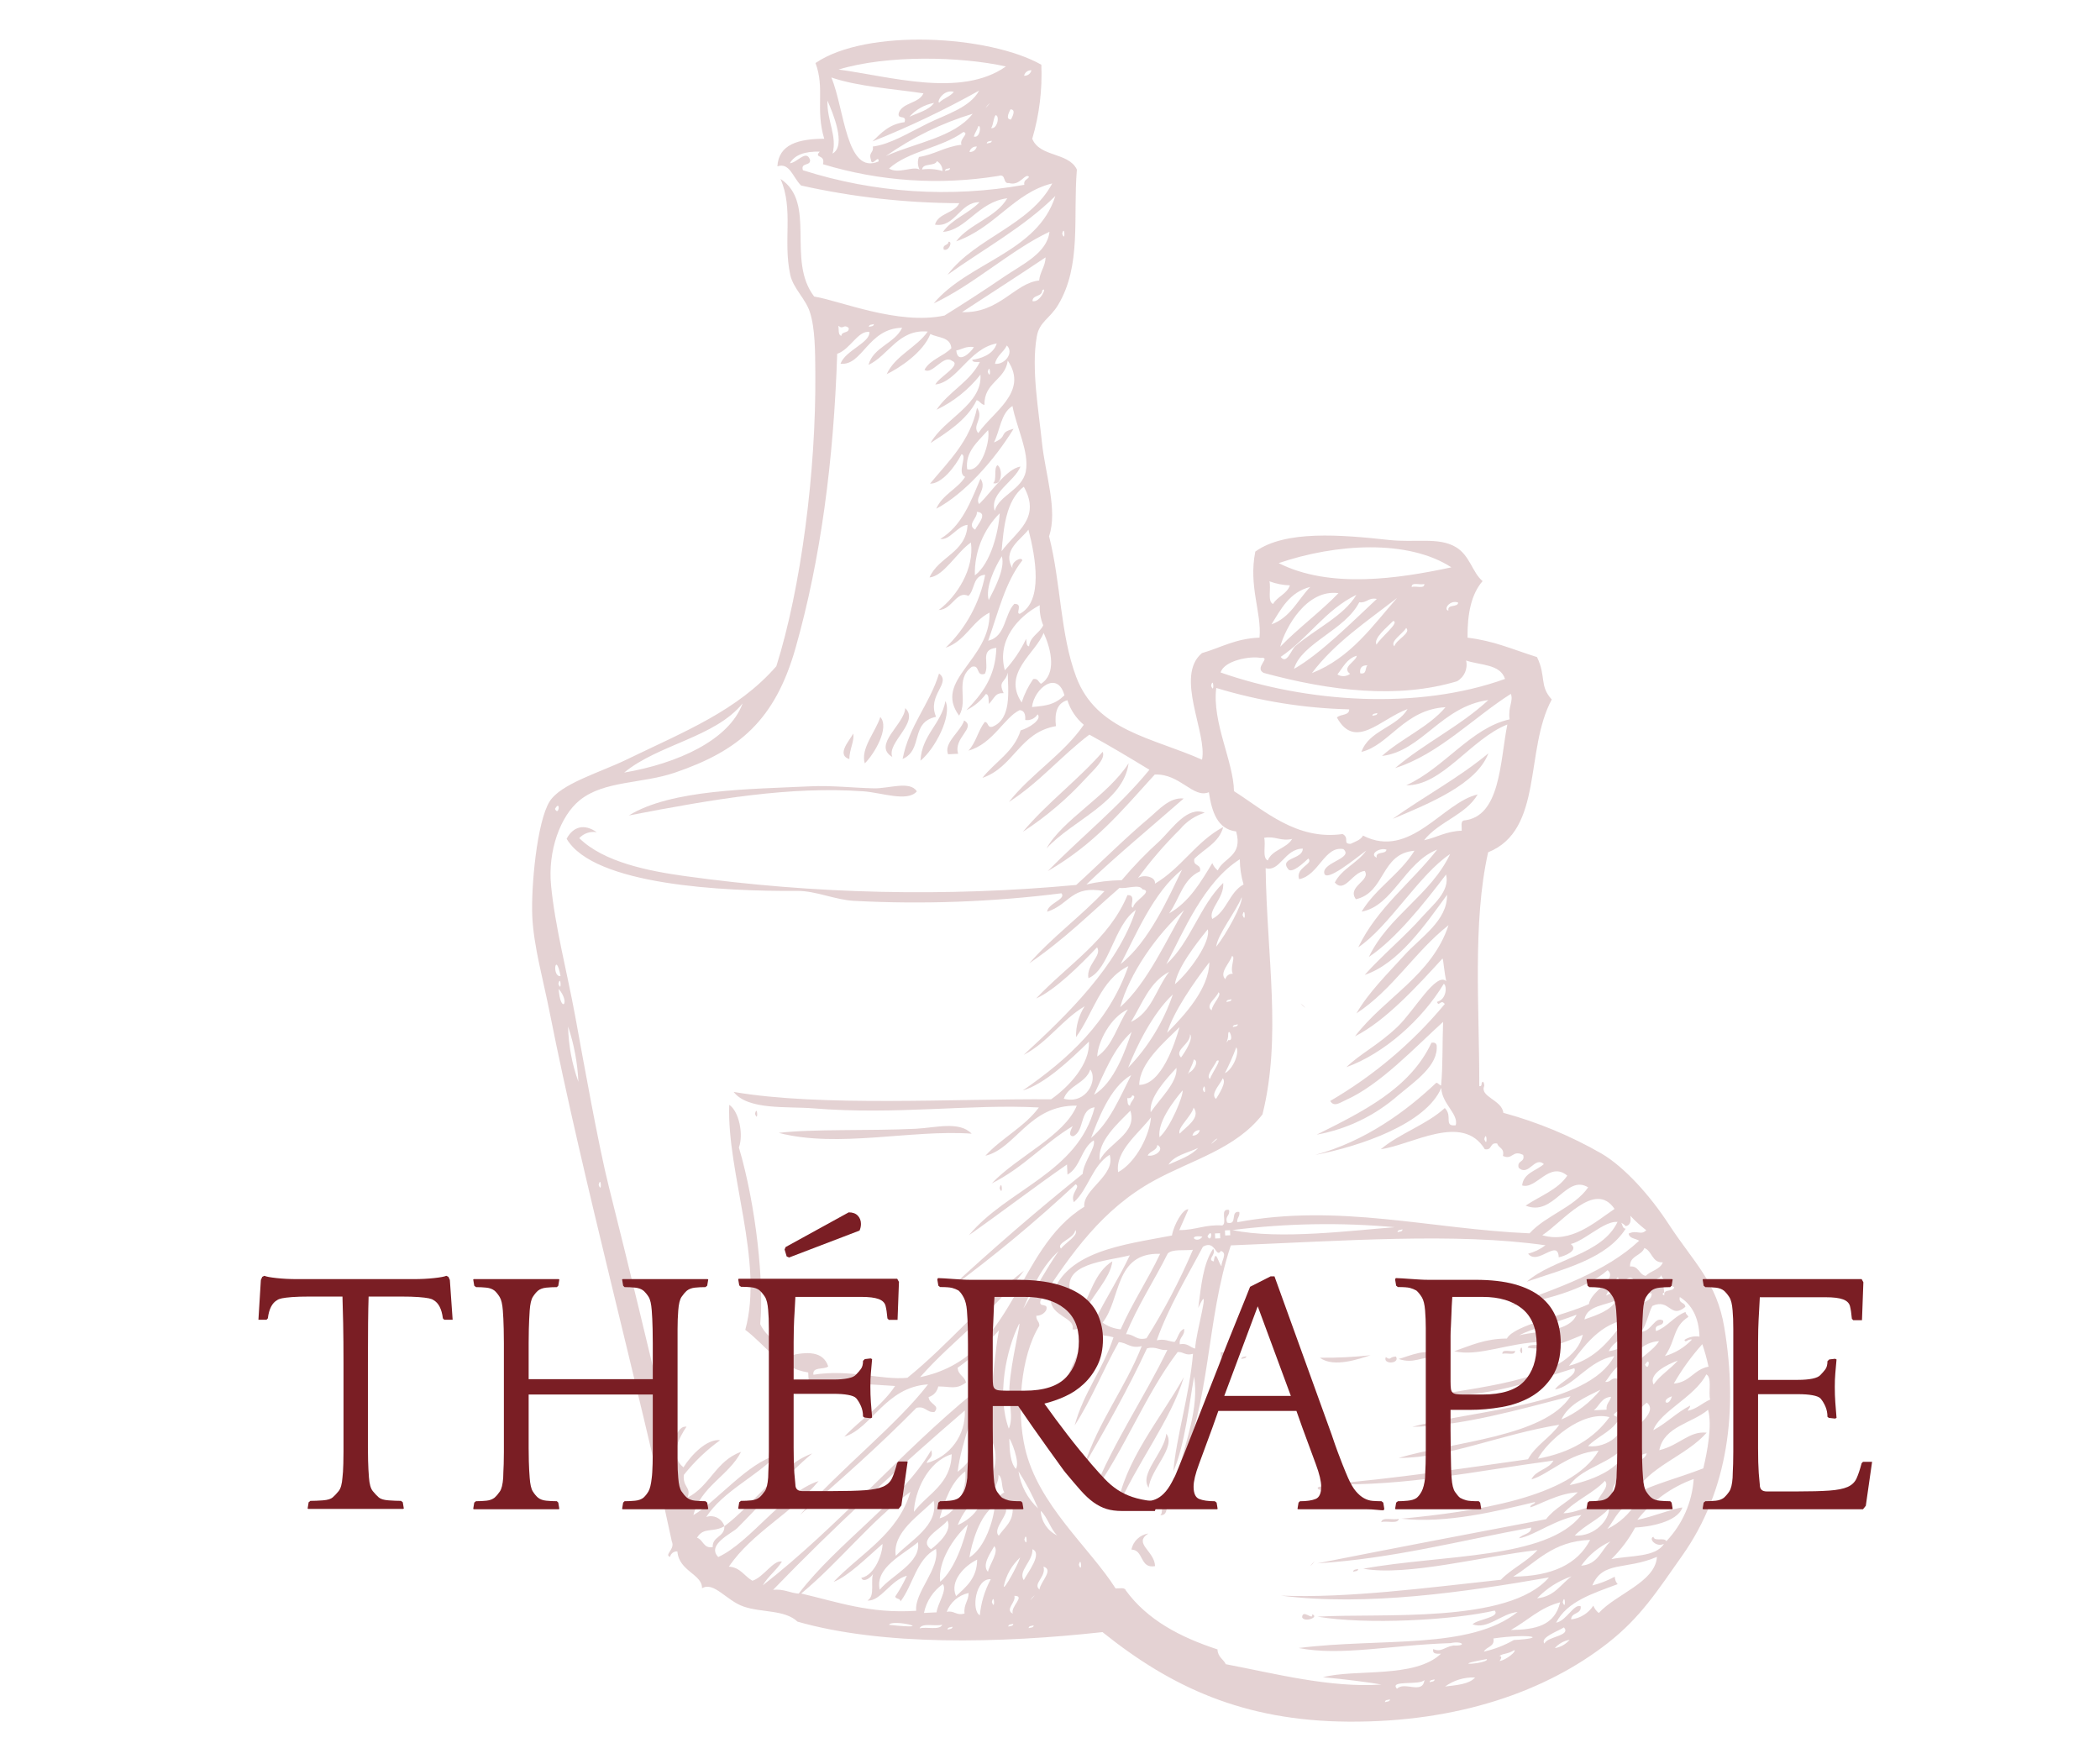 <?xml version="1.0" encoding="utf-8"?>
<!-- Generator: Adobe Illustrator 16.0.0, SVG Export Plug-In . SVG Version: 6.00 Build 0)  -->
<!DOCTYPE svg PUBLIC "-//W3C//DTD SVG 1.1//EN" "http://www.w3.org/Graphics/SVG/1.1/DTD/svg11.dtd">
<svg version="1.1" id="Calque_1" xmlns="http://www.w3.org/2000/svg" xmlns:xlink="http://www.w3.org/1999/xlink" x="0px" y="0px"
	 width="265px" height="220px" viewBox="0 0 265 220" enable-background="new 0 0 265 220" xml:space="preserve">
<g id="Groupe_1756">
	<g enable-background="new    ">
		<path fill="#7A1E24" d="M50.872,190.408c-0.206,0-0.528,0-0.968,0s-0.91,0-1.408,0c-0.499,0-0.968,0-1.408,0s-0.763,0-0.968,0
			h-2.508c-0.206,0-0.528,0-0.968,0s-0.902,0-1.386,0s-0.946,0-1.386,0s-0.763,0-0.968,0l-0.088-0.044l0.132-0.792l0.22-0.176
			c0.469,0,0.997-0.022,1.584-0.066c0.586-0.044,0.997-0.168,1.232-0.374c0.234-0.205,0.484-0.469,0.748-0.792
			c0.264-0.322,0.425-0.895,0.484-1.716c0.029-0.205,0.051-0.447,0.066-0.726c0.015-0.278,0.029-0.623,0.044-1.034
			c0.015-0.41,0.022-0.909,0.022-1.496s0-1.32,0-2.2v-8.932c0-1.906-0.015-3.601-0.044-5.082c-0.03-1.481-0.059-2.604-0.088-3.366
			h-0.484c-1.467,0-2.67,0-3.608,0c-0.939,0-1.694,0.022-2.266,0.066c-0.572,0.045-0.998,0.097-1.276,0.155
			c-0.279,0.06-0.477,0.134-0.594,0.223c-0.646,0.354-1.042,1.124-1.188,2.308l-0.176,0.178h-1.012l0.308-5.02l0.176-0.396
			l0.264-0.132c0.234,0.104,0.748,0.201,1.54,0.287c0.792,0.088,1.657,0.131,2.596,0.131c0.938,0,1.84,0,2.706,0
			c0.865,0,1.488,0,1.87,0h5.544c0.381,0,1.004,0,1.87,0c0.865,0,1.767,0,2.706,0c0.938,0,1.804-0.043,2.596-0.131
			c0.792-0.086,1.305-0.183,1.54-0.287l0.264,0.132l0.176,0.396l0.352,5.02h-1.056l-0.176-0.178
			c-0.147-1.184-0.543-1.953-1.188-2.308c-0.118-0.089-0.315-0.163-0.594-0.223c-0.279-0.059-0.704-0.11-1.276-0.155
			c-0.572-0.044-1.328-0.066-2.266-0.066c-0.939,0-2.127,0-3.564,0h-0.484c-0.029,0.852-0.051,1.966-0.066,3.344
			c-0.015,1.379-0.022,3.065-0.022,5.061v8.096c0,1.056,0,1.914,0,2.574s0.007,1.21,0.022,1.649c0.015,0.44,0.029,0.814,0.044,1.122
			c0.015,0.309,0.037,0.639,0.066,0.99c0.059,0.821,0.22,1.394,0.484,1.716c0.264,0.323,0.513,0.587,0.748,0.792
			c0.235,0.206,0.645,0.33,1.232,0.374c0.586,0.044,1.114,0.066,1.584,0.066l0.22,0.176l0.132,0.792L50.872,190.408z"/>
		<path fill="#7A1E24" d="M89.284,190.452c-0.206,0-0.544,0-1.013,0c-0.47,0-0.953,0-1.452,0s-0.982,0-1.451,0
			c-0.47,0-0.808,0-1.013,0h-0.836c-0.205,0-0.543,0-1.012,0c-0.47,0-0.954,0-1.452,0c-0.499,0-0.983,0-1.452,0
			c-0.469,0-0.807,0-1.012,0l-0.088-0.044l0.132-0.792l0.176-0.176c0.469,0,0.917-0.022,1.342-0.066
			c0.425-0.044,0.771-0.168,1.034-0.374c0.234-0.204,0.447-0.469,0.639-0.792c0.19-0.322,0.329-0.895,0.418-1.716
			c0.028-0.205,0.051-0.446,0.065-0.726c0.015-0.278,0.029-0.623,0.044-1.034c0.015-0.41,0.022-0.909,0.022-1.496s0-1.32,0-2.2
			v-5.06H66.711v4.18c0,1.056,0,1.914,0,2.574s0.007,1.21,0.022,1.649c0.014,0.44,0.029,0.814,0.044,1.122
			c0.014,0.309,0.036,0.639,0.066,0.99c0.059,0.821,0.19,1.394,0.396,1.716c0.205,0.323,0.425,0.588,0.66,0.792
			c0.264,0.206,0.608,0.33,1.034,0.374c0.425,0.044,0.873,0.066,1.342,0.066l0.176,0.176l0.132,0.792l-0.088,0.044
			c-0.206,0-0.543,0-1.012,0c-0.47,0-0.954,0-1.452,0c-0.499,0-0.983,0-1.452,0s-0.807,0-1.012,0h-0.836c-0.206,0-0.543,0-1.012,0
			c-0.47,0-0.954,0-1.452,0c-0.499,0-0.983,0-1.452,0c-0.47,0-0.807,0-1.012,0l-0.088-0.044l0.132-0.792l0.22-0.176
			c0.469,0,0.909-0.022,1.32-0.066c0.411-0.044,0.748-0.168,1.012-0.374c0.234-0.204,0.462-0.469,0.682-0.792
			c0.22-0.322,0.359-0.895,0.418-1.716c0-0.205,0.007-0.446,0.022-0.726c0.014-0.278,0.029-0.623,0.044-1.034
			c0.014-0.41,0.022-0.909,0.022-1.496s0-1.32,0-2.2v-8.932c0-1.026,0-1.893,0-2.596c0-0.704-0.008-1.306-0.022-1.805
			c-0.015-0.498-0.03-0.924-0.044-1.275c-0.015-0.353-0.038-0.704-0.066-1.057c-0.059-0.792-0.191-1.356-0.396-1.693
			c-0.206-0.337-0.425-0.608-0.66-0.814c-0.264-0.205-0.602-0.33-1.012-0.374c-0.411-0.044-0.851-0.066-1.32-0.066l-0.22-0.176
			l-0.132-0.792l0.088-0.044c0.205,0,0.542,0,1.012,0c0.469,0,0.953,0,1.452,0c0.499,0,0.982,0,1.452,0c0.469,0,0.807,0,1.012,0
			h0.836c0.205,0,0.542,0,1.012,0s0.953,0,1.452,0c0.499,0,0.982,0,1.452,0c0.469,0,0.806,0,1.012,0l0.088,0.044l-0.132,0.792
			l-0.176,0.176c-0.47,0-0.917,0.022-1.342,0.066c-0.425,0.044-0.77,0.169-1.034,0.374c-0.235,0.206-0.455,0.47-0.66,0.792
			c-0.206,0.323-0.337,0.896-0.396,1.716c-0.03,0.411-0.052,0.792-0.066,1.145c-0.015,0.352-0.03,0.763-0.044,1.231
			c-0.015,0.47-0.022,1.042-0.022,1.716c0,0.676,0,1.54,0,2.597v1.979h15.664v-1.936c0-1.026,0-1.893,0-2.596
			c0-0.704-0.008-1.306-0.022-1.805c-0.015-0.498-0.029-0.924-0.044-1.275c-0.015-0.353-0.037-0.704-0.065-1.057
			c-0.06-0.82-0.191-1.393-0.396-1.716c-0.205-0.322-0.426-0.586-0.66-0.792c-0.264-0.205-0.609-0.33-1.034-0.374
			c-0.425-0.044-0.873-0.066-1.342-0.066l-0.176-0.176l-0.132-0.792l0.088-0.044c0.205,0,0.542,0,1.012,0c0.469,0,0.953,0,1.452,0
			c0.498,0,0.982,0,1.452,0c0.469,0,0.807,0,1.012,0h0.836c0.205,0,0.543,0,1.013,0c0.469,0,0.952,0,1.451,0s0.982,0,1.452,0
			c0.469,0,0.807,0,1.013,0l0.088,0.044l-0.133,0.792l-0.22,0.176c-0.47,0-0.909,0.022-1.319,0.066
			c-0.411,0.044-0.748,0.169-1.013,0.374c-0.235,0.206-0.462,0.47-0.682,0.792c-0.22,0.323-0.359,0.896-0.418,1.716
			c-0.029,0.411-0.052,0.792-0.066,1.145c-0.015,0.352-0.021,0.763-0.021,1.231c0,0.47,0,1.042,0,1.716c0,0.676,0,1.54,0,2.597
			v8.096c0,1.056,0,1.914,0,2.574s0,1.21,0,1.649c0,0.44,0.007,0.814,0.021,1.122c0.015,0.309,0.037,0.639,0.066,0.99
			c0.059,0.821,0.198,1.394,0.418,1.716c0.22,0.323,0.446,0.588,0.682,0.792c0.265,0.206,0.602,0.33,1.013,0.374
			c0.41,0.044,0.85,0.066,1.319,0.066l0.22,0.176l0.133,0.792L89.284,190.452z"/>
		<path fill="#7A1E24" d="M105.828,161.368c0.381,0,0.96,0,1.737,0s1.563,0,2.354,0s1.503,0,2.134,0s1.019,0,1.166,0l0.22,0.396
			l-0.176,4.789h-1.1l-0.177-0.179c-0.059-0.683-0.14-1.218-0.241-1.604c-0.104-0.386-0.396-0.668-0.881-0.847
			c-0.483-0.178-1.21-0.268-2.178-0.268s-2.332,0-4.092,0h-4.224l-0.089,1.685c-0.029,0.406-0.051,0.783-0.065,1.131
			c-0.016,0.348-0.029,0.754-0.044,1.218c-0.016,0.465-0.022,1.03-0.022,1.697s0,2.232,0,4.697c0.88,0,1.761,0,2.641,0
			s1.679,0,2.397,0s1.327-0.051,1.826-0.155c0.498-0.104,0.836-0.261,1.012-0.468c0.234-0.237,0.44-0.475,0.616-0.713
			c0.176-0.237,0.264-0.579,0.264-1.024l0.221-0.217l0.748-0.087l0.176,0.087c-0.06,0.673-0.11,1.258-0.154,1.756
			s-0.065,1.067-0.065,1.711c0,0.703,0.021,1.354,0.065,1.953c0.044,0.601,0.095,1.252,0.154,1.953l-0.176,0.089l-0.792-0.089
			l-0.177-0.132c0-0.477-0.088-0.915-0.264-1.317s-0.382-0.738-0.616-1.006c-0.176-0.179-0.514-0.313-1.012-0.402
			c-0.499-0.09-1.1-0.134-1.804-0.134s-1.496,0-2.376,0s-1.775,0-2.685,0v4.251c0,1.052,0,1.907,0,2.564s0.007,1.242,0.022,1.753
			c0.015,0.512,0.036,0.979,0.065,1.403s0.073,0.913,0.133,1.468c0,0.558,0.292,0.836,0.88,0.836h3.739
			c1.761,0,3.146-0.036,4.158-0.109c1.013-0.073,1.782-0.228,2.311-0.462c0.527-0.235,0.901-0.595,1.122-1.078
			c0.22-0.484,0.432-1.122,0.638-1.914l0.176-0.177h1.145l-0.792,5.548l-0.353,0.437c-0.146,0-0.483,0-1.012,0s-1.122,0-1.782,0
			s-1.32,0-1.979,0c-0.66,0-1.182,0-1.563,0h-8.888c-0.206,0-0.543,0-1.012,0c-0.47,0-0.954,0-1.452,0c-0.499,0-0.983,0-1.452,0
			c-0.47,0-0.808,0-1.012,0l-0.089-0.044l0.133-0.792l0.22-0.176c0.469,0,0.909-0.022,1.32-0.066
			c0.41-0.044,0.747-0.168,1.012-0.374c0.234-0.205,0.462-0.469,0.682-0.792c0.22-0.322,0.359-0.895,0.418-1.716
			c0-0.205,0.007-0.447,0.022-0.726c0.015-0.278,0.028-0.623,0.044-1.034c0.015-0.41,0.021-0.909,0.021-1.496s0-1.32,0-2.2v-8.932
			c0-1.026,0-1.893,0-2.597c0-0.703,0-1.305,0-1.804c0-0.498-0.007-0.924-0.021-1.275c-0.016-0.353-0.037-0.704-0.066-1.057
			c-0.059-0.792-0.198-1.356-0.418-1.693s-0.447-0.609-0.682-0.814c-0.265-0.205-0.602-0.33-1.012-0.374
			c-0.411-0.044-0.852-0.066-1.32-0.066l-0.22-0.176l-0.133-0.792l0.089-0.044c0.204,0,0.542,0,1.012,0c0.469,0,0.975,0,1.518,0
			s1.07,0,1.584,0c0.513,0,0.931,0,1.254,0H105.828z M99.271,158.553l-0.264-0.881l0.132-0.307l7.964-4.379
			c0.499,0,0.88,0.141,1.145,0.42c0.264,0.28,0.396,0.626,0.396,1.039c0,0.295-0.059,0.574-0.176,0.84l-8.888,3.399L99.271,158.553z
			"/>
		<path fill="#7A1E24" d="M129.059,190.452c-0.205,0-0.543,0-1.012,0c-0.47,0-0.954,0-1.452,0c-0.499,0-0.983,0-1.452,0
			c-0.47,0-0.807,0-1.012,0h-0.836c-0.206,0-0.543,0-1.012,0c-0.47,0-0.954,0-1.452,0c-0.499,0-0.983,0-1.452,0
			c-0.47,0-0.808,0-1.012,0l-0.089-0.044l0.133-0.792l0.22-0.176c0.352,0,0.763-0.022,1.231-0.066
			c0.47-0.044,0.836-0.153,1.101-0.33c0.234-0.176,0.454-0.454,0.66-0.836c0.204-0.381,0.352-0.952,0.439-1.716
			c0-0.205,0.007-0.446,0.022-0.726c0.015-0.279,0.028-0.624,0.044-1.035c0.015-0.411,0.021-0.909,0.021-1.496
			c0-0.588,0-1.321,0-2.202v-11.446c0-0.586-0.007-1.254-0.021-2.002c-0.016-0.748-0.052-1.489-0.11-2.224
			c-0.059-0.675-0.191-1.211-0.396-1.606c-0.206-0.396-0.426-0.696-0.66-0.903c-0.265-0.146-0.536-0.256-0.814-0.33
			c-0.279-0.072-0.785-0.109-1.518-0.109l-0.22-0.177l-0.133-0.795l0.089-0.16c0.204,0,0.476,0.013,0.813,0.037
			c0.337,0.024,0.688,0.049,1.056,0.073s0.741,0.049,1.122,0.073s0.733,0.036,1.057,0.036H124c0.322,0,0.688,0,1.1,0
			c0.41,0,0.828,0,1.254,0c0.425,0,0.814,0,1.166,0c0.353,0,0.646,0,0.88,0c1.965,0,3.63,0.191,4.994,0.572
			c1.365,0.382,2.471,0.902,3.322,1.563c0.852,0.659,1.475,1.451,1.871,2.376c0.395,0.924,0.594,1.913,0.594,2.97
			c0,1.262-0.229,2.354-0.682,3.278c-0.455,0.924-1.035,1.716-1.738,2.376c-0.705,0.659-1.496,1.188-2.377,1.584
			c-0.879,0.396-1.746,0.696-2.595,0.901c0.938,1.32,1.906,2.626,2.904,3.916c0.996,1.291,2.023,2.552,3.08,3.784
			c0.586,0.675,1.129,1.276,1.627,1.804c0.5,0.528,1.035,0.983,1.607,1.364c0.572,0.382,1.209,0.689,1.914,0.924
			c0.703,0.235,1.555,0.411,2.551,0.528l0.264,0.176l0.088,0.792l-0.088,0.264c-0.645,0-1.379,0-2.199,0c-0.822,0-1.467,0-1.936,0
			c-0.764,0-1.424-0.088-1.98-0.262c-0.557-0.175-1.1-0.451-1.629-0.83c-0.527-0.379-1.063-0.875-1.605-1.486
			c-0.543-0.612-1.166-1.34-1.869-2.186c-0.088-0.088-0.346-0.43-0.77-1.027c-0.426-0.597-0.94-1.312-1.541-2.142
			c-0.602-0.83-1.232-1.719-1.893-2.666s-1.269-1.829-1.826-2.645h-3.212c0,0.792,0,1.657,0,2.596c0,0.939,0.007,1.833,0.022,2.684
			c0.015,0.852,0.028,1.621,0.044,2.311c0.015,0.689,0.036,1.181,0.065,1.474c0.059,0.852,0.205,1.445,0.44,1.782
			c0.234,0.338,0.44,0.579,0.616,0.726c0.264,0.147,0.535,0.258,0.813,0.33c0.278,0.074,0.799,0.11,1.563,0.11l0.176,0.176
			l0.132,0.792L129.059,190.452z M129.279,175.492c2.435,0,4.188-0.564,5.258-1.694c1.07-1.128,1.605-2.646,1.605-4.554
			c0-1.789-0.609-3.168-1.826-4.136s-2.881-1.452-4.994-1.452h-3.827c-0.06,0.852-0.096,1.569-0.11,2.156
			c-0.016,0.587-0.037,1.1-0.066,1.54c-0.029,0.439-0.044,0.836-0.044,1.188c0,0.353,0,0.689,0,1.013v4.312
			c0,0.382,0.015,0.682,0.044,0.902c0.029,0.22,0.103,0.381,0.221,0.483c0.116,0.104,0.286,0.17,0.506,0.198
			c0.22,0.029,0.521,0.044,0.901,0.044H129.279z"/>
		<path fill="#7A1E24" d="M160.826,161.061l7.217,19.976c0.293,0.88,0.549,1.613,0.77,2.2s0.41,1.086,0.572,1.496
			c0.16,0.411,0.301,0.756,0.418,1.034c0.117,0.279,0.221,0.521,0.309,0.726c0.322,0.733,0.652,1.298,0.988,1.694
			c0.338,0.396,0.684,0.689,1.035,0.88c0.352,0.191,0.711,0.301,1.078,0.33c0.365,0.029,0.74,0.044,1.121,0.044l0.221,0.176
			l0.131,0.792l-0.088,0.176c-0.205,0-0.514-0.021-0.924-0.065s-0.836-0.066-1.275-0.066s-0.857,0-1.254,0s-0.697,0-0.902,0h-1.451
			c-0.207,0-0.543,0-1.012,0c-0.471,0-0.963,0-1.475,0c-0.514,0-1.006,0-1.475,0s-0.807,0-1.012,0l-0.088-0.044l0.133-0.792
			l0.176-0.176c0.85,0,1.51-0.095,1.979-0.286c0.471-0.19,0.705-0.711,0.705-1.562c0-0.675-0.229-1.621-0.682-2.839
			c-0.455-1.217-1.02-2.75-1.695-4.598l-0.748-2.112h-9.855l-0.748,2.112c-0.674,1.848-1.238,3.381-1.693,4.598
			c-0.455,1.218-0.682,2.164-0.682,2.839c0,0.851,0.234,1.371,0.703,1.562c0.469,0.191,1.129,0.286,1.98,0.286l0.221,0.176
			l0.131,0.792l-0.088,0.044c-0.205,0-0.527,0-0.969,0c-0.439,0-0.9,0-1.385,0s-0.947,0-1.387,0s-0.764,0-0.967,0h-0.836
			c-0.207,0-0.514,0-0.926,0c-0.41,0-0.836,0-1.275,0s-0.857,0.022-1.254,0.066s-0.697,0.065-0.902,0.065l-0.043-0.176l0.088-0.792
			l0.219-0.176c0.383,0,0.748-0.015,1.102-0.044c0.352-0.029,0.703-0.139,1.055-0.33c0.354-0.19,0.697-0.484,1.035-0.88
			c0.336-0.396,0.682-0.961,1.033-1.694c0.088-0.146,0.168-0.314,0.242-0.506c0.072-0.19,0.191-0.477,0.352-0.858
			c0.162-0.381,0.367-0.887,0.617-1.518c0.248-0.631,0.57-1.452,0.967-2.464s0.881-2.251,1.453-3.718s1.268-3.241,2.09-5.324
			c0.381-1.026,0.777-2.046,1.188-3.059c0.41-1.012,0.793-1.958,1.145-2.838s0.666-1.656,0.945-2.332
			c0.279-0.674,0.477-1.173,0.594-1.496l2.596-1.319H160.826z M154.49,176.152h8.404l-4.18-11.308L154.49,176.152z"/>
		<path fill="#7A1E24" d="M186.83,190.452c-0.205,0-0.543,0-1.012,0c-0.471,0-0.955,0-1.453,0s-0.982,0-1.451,0
			c-0.471,0-0.807,0-1.012,0h-0.836c-0.207,0-0.543,0-1.012,0c-0.471,0-0.955,0-1.453,0s-0.982,0-1.451,0c-0.471,0-0.809,0-1.012,0
			l-0.09-0.044l0.133-0.792l0.221-0.176c0.352,0,0.762-0.022,1.23-0.066c0.471-0.044,0.836-0.153,1.102-0.33
			c0.234-0.176,0.453-0.454,0.66-0.836c0.203-0.381,0.352-0.952,0.439-1.716c0-0.205,0.006-0.446,0.021-0.726
			s0.029-0.624,0.045-1.035c0.014-0.411,0.021-0.909,0.021-1.496c0-0.588,0-1.321,0-2.202v-11.446c0-0.586,0-1.254,0-2.002
			s-0.029-1.489-0.088-2.224c-0.059-0.763-0.199-1.32-0.418-1.673c-0.221-0.352-0.447-0.63-0.682-0.837
			c-0.266-0.146-0.537-0.256-0.814-0.33c-0.279-0.072-0.785-0.109-1.518-0.109l-0.221-0.177l-0.133-0.795l0.09-0.16
			c0.203,0,0.475,0.013,0.813,0.037s0.689,0.049,1.057,0.073s0.74,0.049,1.121,0.073s0.734,0.036,1.057,0.036h1.584
			c0.322,0,0.689,0,1.1,0s0.828,0,1.254,0s0.814,0,1.166,0c0.354,0,0.646,0,0.881,0c1.965,0,3.629,0.191,4.994,0.572
			c1.363,0.382,2.471,0.924,3.322,1.628c0.85,0.704,1.473,1.548,1.869,2.53c0.396,0.983,0.594,2.061,0.594,3.233
			c0,1.702-0.352,3.103-1.055,4.202c-0.705,1.101-1.607,1.966-2.707,2.597s-2.332,1.063-3.695,1.298
			c-1.365,0.235-2.691,0.352-3.982,0.352h-2.465c0,0.792,0,1.628,0,2.508c0,0.881,0.008,1.717,0.023,2.509
			c0.014,0.792,0.027,1.511,0.043,2.155c0.016,0.646,0.037,1.115,0.066,1.408c0.059,0.852,0.205,1.445,0.439,1.782
			c0.234,0.338,0.441,0.579,0.617,0.726c0.264,0.147,0.535,0.258,0.813,0.33c0.279,0.074,0.799,0.11,1.563,0.11l0.176,0.176
			l0.133,0.792L186.83,190.452z M187.049,175.977c2.465,0,4.225-0.557,5.281-1.672c1.055-1.115,1.584-2.655,1.584-4.62
			c0-2.024-0.609-3.535-1.826-4.532s-2.883-1.496-4.994-1.496h-3.828c-0.059,0.852-0.096,1.569-0.109,2.156
			c-0.016,0.587-0.037,1.1-0.066,1.54c-0.029,0.439-0.045,0.836-0.045,1.188c0,0.353,0,0.689,0,1.013v4.796
			c0,0.381,0.016,0.682,0.045,0.901c0.029,0.221,0.102,0.382,0.221,0.484c0.115,0.104,0.285,0.169,0.506,0.198
			c0.219,0.029,0.52,0.044,0.9,0.044H187.049z"/>
		<path fill="#7A1E24" d="M211.074,161.456l-0.133,0.792l-0.176,0.176c-0.469,0-0.916,0.022-1.342,0.066s-0.77,0.169-1.033,0.374
			c-0.236,0.206-0.455,0.47-0.66,0.792c-0.207,0.323-0.338,0.896-0.396,1.716c-0.029,0.411-0.051,0.792-0.066,1.145
			c-0.016,0.352-0.029,0.763-0.043,1.231c-0.016,0.47-0.023,1.042-0.023,1.716c0,0.676,0,1.54,0,2.597v8.096
			c0,1.056,0,1.914,0,2.574s0.008,1.21,0.023,1.649c0.014,0.44,0.027,0.814,0.043,1.122c0.016,0.309,0.037,0.639,0.066,0.99
			c0.059,0.821,0.189,1.394,0.396,1.716c0.205,0.323,0.424,0.588,0.66,0.792c0.264,0.206,0.607,0.33,1.033,0.374
			s0.873,0.066,1.342,0.066l0.176,0.176l0.133,0.792l-0.088,0.044c-0.205,0-0.543,0-1.012,0c-0.471,0-0.955,0-1.453,0
			s-0.982,0-1.451,0c-0.471,0-0.807,0-1.012,0h-0.836c-0.207,0-0.543,0-1.012,0c-0.471,0-0.955,0-1.453,0s-0.982,0-1.451,0
			c-0.471,0-0.809,0-1.012,0l-0.09-0.044l0.133-0.792l0.221-0.176c0.469,0,0.908-0.022,1.32-0.066
			c0.41-0.044,0.746-0.168,1.012-0.374c0.234-0.204,0.461-0.469,0.682-0.792c0.219-0.322,0.359-0.895,0.418-1.716
			c0-0.205,0.006-0.446,0.021-0.726c0.016-0.278,0.029-0.623,0.045-1.034c0.014-0.41,0.021-0.909,0.021-1.496s0-1.32,0-2.2v-8.932
			c0-1.026,0-1.893,0-2.596c0-0.704-0.008-1.306-0.021-1.805c-0.016-0.498-0.029-0.924-0.045-1.275
			c-0.016-0.353-0.037-0.704-0.066-1.057c-0.059-0.762-0.191-1.319-0.395-1.672c-0.207-0.352-0.426-0.63-0.66-0.836
			c-0.266-0.205-0.602-0.33-1.012-0.374c-0.412-0.044-0.852-0.066-1.32-0.066l-0.221-0.176l-0.133-0.792l0.09-0.044
			c0.203,0,0.541,0,1.012,0c0.469,0,0.953,0,1.451,0s0.982,0,1.453,0c0.469,0,0.805,0,1.012,0h0.836c0.205,0,0.541,0,1.012,0
			c0.469,0,0.953,0,1.451,0s0.982,0,1.453,0c0.469,0,0.807,0,1.012,0L211.074,161.456z"/>
		<path fill="#7A1E24" d="M227.529,161.412c0.381,0,0.961,0,1.738,0s1.563,0,2.354,0c0.793,0,1.504,0,2.135,0s1.018,0,1.166,0
			l0.219,0.396l-0.176,4.789h-1.1l-0.176-0.179c-0.059-0.683-0.141-1.218-0.242-1.604c-0.104-0.386-0.396-0.668-0.881-0.847
			c-0.482-0.178-1.209-0.268-2.178-0.268c-0.967,0-2.332,0-4.092,0h-4.223l-0.09,1.694c-0.029,0.464-0.051,0.855-0.064,1.174
			c-0.016,0.318-0.029,0.71-0.045,1.173c-0.016,0.464-0.021,1.021-0.021,1.673s0,2.224,0,4.714c0.879,0,1.76,0,2.641,0
			c0.879,0,1.678,0,2.396,0s1.328-0.051,1.826-0.155s0.836-0.261,1.012-0.468c0.234-0.237,0.441-0.475,0.617-0.712
			c0.176-0.238,0.264-0.58,0.264-1.025l0.221-0.217l0.748-0.087l0.176,0.087c-0.061,0.673-0.111,1.258-0.154,1.756
			c-0.045,0.498-0.066,1.067-0.066,1.711c0,0.703,0.021,1.354,0.066,1.953c0.043,0.601,0.094,1.252,0.154,1.953l-0.176,0.089
			l-0.793-0.089l-0.176-0.132c0-0.477-0.088-0.915-0.264-1.317s-0.383-0.738-0.617-1.006c-0.176-0.179-0.514-0.313-1.012-0.402
			c-0.498-0.09-1.1-0.134-1.803-0.134c-0.705,0-1.496,0-2.377,0c-0.879,0-1.775,0-2.684,0v4.251c0,1.052,0,1.907,0,2.564
			s0.006,1.242,0.021,1.753c0.016,0.512,0.037,0.98,0.066,1.403c0.029,0.424,0.072,0.913,0.133,1.468
			c0,0.558,0.291,0.836,0.879,0.836h3.74c1.76,0,3.146-0.036,4.158-0.109s1.781-0.228,2.311-0.462
			c0.527-0.234,0.9-0.595,1.121-1.078c0.221-0.484,0.432-1.122,0.639-1.914l0.176-0.176h1.145l-0.793,5.547l-0.352,0.437
			c-0.146,0-0.484,0-1.012,0c-0.529,0-1.123,0-1.783,0s-1.32,0-1.979,0c-0.66,0-1.182,0-1.563,0h-8.889c-0.205,0-0.543,0-1.012,0
			s-0.953,0-1.451,0c-0.5,0-0.984,0-1.453,0s-0.807,0-1.012,0l-0.088-0.044l0.133-0.792l0.219-0.176c0.469,0,0.91-0.022,1.32-0.066
			s0.748-0.168,1.012-0.374c0.234-0.204,0.463-0.469,0.682-0.792c0.221-0.322,0.359-0.895,0.418-1.716
			c0-0.205,0.008-0.446,0.023-0.726c0.014-0.278,0.027-0.623,0.043-1.034c0.016-0.41,0.021-0.909,0.021-1.496s0-1.32,0-2.2v-8.932
			c0-1.026,0-1.893,0-2.596c0-0.704,0-1.306,0-1.805c0-0.498-0.006-0.924-0.021-1.275c-0.016-0.353-0.037-0.704-0.066-1.057
			c-0.059-0.792-0.197-1.356-0.418-1.693c-0.219-0.337-0.447-0.608-0.682-0.814c-0.264-0.205-0.602-0.33-1.012-0.374
			s-0.852-0.066-1.32-0.066l-0.219-0.176l-0.133-0.792l0.088-0.044c0.205,0,0.543,0,1.012,0s0.975,0,1.518,0s1.07,0,1.584,0
			s0.932,0,1.254,0H227.529z"/>
	</g>
	<g id="Groupe_1093" transform="translate(895.146 5138.659)" opacity="0.2">
		<g>
			<g id="Groupe_1092" transform="translate(0 0)">
				<path id="Tracé_5182" fill="#7A1E24" d="M-769.816-5077.69c0.513-0.453,0.021-1.817,0.532-2.27
					C-768.636-5079.643-768.612-5077.333-769.816-5077.69"/>
				<path id="Tracé_5183" fill="#7A1E24" d="M-776.649-5053.667c1.618,1.2-1.553,2.692-0.375,5.461
					c-3.32,0.712-1.565,4.155-4.223,5.324c0.822-4.24,3.4-6.885,4.601-10.785"/>
				<path id="Tracé_5184" fill="#7A1E24" d="M-737.654-5054.928L-737.654-5054.928"/>
				<path id="Tracé_5185" fill="#7A1E24" d="M-775.839-5050.186c0.879,1.853-1.352,6.075-3.156,7.519
					C-778.803-5045.958-776.401-5047.234-775.839-5050.186"/>
				<path id="Tracé_5186" fill="#7A1E24" d="M-780.916-5049.299c1.873,1.751-2.39,4.373-1.623,6.166
					C-785.106-5044.651-781.017-5047.238-780.916-5049.299"/>
				<path id="Tracé_5187" fill="#7A1E24" d="M-784.061-5048.181c1.214,1.357-0.768,4.685-1.958,5.855
					C-786.583-5044.225-784.636-5046.313-784.061-5048.181"/>
				<path id="Tracé_5188" fill="#7A1E24" d="M-773.476-5047.741c1.567,0.919-1.4,2.179-0.758,4.2
					c-0.43,0.021-0.852,0.04-1.275,0.063c-0.582-1.437,1.536-2.813,2.033-4.266"/>
				<path id="Tracé_5189" fill="#7A1E24" d="M-787.487-5046.095c0.221,0.818-0.486,2.04-0.481,3.229
					C-789.73-5043.438-787.768-5045.396-787.487-5046.095"/>
				<path id="Tracé_5190" fill="#7A1E24" d="M-755.997-5043.788c0.4,0.924-1.116,2.262-2.083,3.3
					c-2.363,2.597-5.049,4.881-7.992,6.796c3.047-3.65,6.95-6.52,10.076-10.1"/>
				<path id="Tracé_5191" fill="#7A1E24" d="M-752.727-5042.345c-0.638,4.917-7.096,7.2-10.361,10.75
					C-761.05-5035.246-755.365-5038.225-752.727-5042.345"/>
				<path id="Tracé_5192" fill="#7A1E24" d="M-779.446-5038.801c-1.171,1.388-4.446,0.165-6.722,0
					c-9.282-0.659-18.814,0.959-29.627,3.047c5.349-3.3,15.314-3.316,22.877-3.678c2.707-0.127,5.366,0.187,8.013,0.252
					c1.976,0.045,4.55-0.994,5.459,0.375"/>
				<path id="Tracé_5193" fill="#7A1E24" d="M-707.327-5043.598c-1.453,3.873-7.399,6.308-12.081,8.272
					C-715.459-5038.152-711.007-5040.525-707.327-5043.598"/>
				<path id="Tracé_5194" fill="#7A1E24" d="M-734.834-5023.371C-734.976-5023.501-734.615-5023.171-734.834-5023.371"/>
				<path id="Tracé_5195" fill="#7A1E24" d="M-714.51-5007.076c0.37-0.064,0.571,0.045,0.653,0.292
					c0.272,2.565-2.727,4.57-4.814,6.313c-2.92,2.575-6.488,4.303-10.32,4.995c5.858-2.93,11.77-5.812,14.481-11.595"/>
				<path id="Tracé_5196" fill="#7A1E24" d="M-799.873-4998.109C-799.562-4999.39-799.441-4996.865-799.873-4998.109"/>
				<path id="Tracé_5197" fill="#7A1E24" d="M-772.538-4995.599c-7.554-0.553-16.815,1.854-24.338-0.101
					c4.258-0.514,11.457-0.239,17.263-0.519c2.507-0.122,5.529-1.006,7.075,0.617"/>
				<path id="Tracé_5198" fill="#7A1E24" d="M-769.001-4988.729C-768.692-4990.013-768.57-4987.485-769.001-4988.729"/>
				<path id="Tracé_5199" fill="#7A1E24" d="M-690-4983.613c-2.417,3.801-7.671,5.044-12.478,6.688
					c3.374-2.944,9.523-3.366,11.477-7.601C-690.273-4984.662-690.601-4983.625-690-4983.613"/>
				<path id="Tracé_5200" fill="#7A1E24" d="M-741.099-4968.001c0.212-0.01,0.43-0.02,0.639-0.032
					c0.007,0.212,0.02,0.428,0.03,0.64c-0.212,0.012-0.425,0.021-0.638,0.031C-741.08-4967.577-741.087-4967.789-741.099-4968.001"
					/>
				<path id="Tracé_5201" fill="#7A1E24" d="M-738.499-4967.169c0-0.31,0.38-0.267,0.624-0.35
					C-737.875-4967.209-738.254-4967.252-738.499-4967.169"/>
				<path id="Tracé_5202" fill="#7A1E24" d="M-721.222-4967.369L-721.222-4967.369"/>
				<path id="Tracé_5203" fill="#7A1E24" d="M-713.859-4967.406c-2.027-0.071-2.852,0.893-4.792,0.235
					C-717.586-4967.428-714.573-4968.832-713.859-4967.406"/>
				<path id="Tracé_5204" fill="#7A1E24" d="M-712.915-4967.772C-712.502-4968.854-712.06-4966.567-712.915-4967.772"/>
				<path id="Tracé_5205" fill="#7A1E24" d="M-703.333-4968.24C-703.024-4969.521-702.902-4966.996-703.333-4968.24"/>
				<path id="Tracé_5206" fill="#7A1E24" d="M-720.266-4967.414c0.664,0.5,0.409-0.05,1.28-0.062
					C-718.444-4966.54-720.713-4966.432-720.266-4967.414"/>
				<path id="Tracé_5207" fill="#7A1E24" d="M-705.555-4967.81c-0.087-0.692,1.126-0.2,1.581-0.4
					C-703.884-4967.521-705.1-4968.01-705.555-4967.81"/>
				<path id="Tracé_5208" fill="#7A1E24" d="M-747.965-4957.74c1.264,1.7-1.98,4.476-2.23,6.83
					C-751.44-4952.673-748.225-4955.345-747.965-4957.74"/>
				<path id="Tracé_5209" fill="#7A1E24" d="M-727.788-4951.042C-728.442-4950.031-729.85-4951.312-727.788-4951.042"/>
				<path id="Tracé_5210" fill="#7A1E24" d="M-747.848-4948.785c-0.101,0.619-0.051,1.381-0.9,1.324
					C-748.249-4947.721-748.899-4949.019-747.848-4948.785"/>
				<path id="Tracé_5211" fill="#7A1E24" d="M-720.845-4946.577c0.1-0.722,1.565-0.207,2.22-0.43
					C-718.725-4946.285-720.192-4946.807-720.845-4946.577"/>
				<path id="Tracé_5212" fill="#7A1E24" d="M-750.233-4945.146c-1.963,1.261,0.784,2.188,0.845,4.117
					c-1.955,0.36-1.4-2.045-2.984-2.093C-752.154-4944.178-751.299-4944.986-750.233-4945.146"/>
				<path id="Tracé_5213" fill="#7A1E24" d="M-687.446-4944.364C-687.587-4944.489-687.225-4944.164-687.446-4944.364"/>
				<path id="Tracé_5214" fill="#7A1E24" d="M-725.024-4940.289C-725.164-4940.419-724.801-4940.089-725.024-4940.289"/>
				<path id="Tracé_5215" fill="#7A1E24" d="M-724.384-4940.322c-0.007-0.312,0.377-0.267,0.622-0.352
					C-723.755-4940.364-724.139-4940.404-724.384-4940.322"/>
				<path id="Tracé_5216" fill="#7A1E24" d="M-734.15-4936.966C-734.29-4937.093-733.927-4936.766-734.15-4936.966"/>
				<path id="Tracé_5217" fill="#7A1E24" d="M-776.054-4929.801C-776.2-4929.928-775.839-4929.601-776.054-4929.801"/>
				<path id="Tracé_5218" fill="#7A1E24" d="M-756.026-4932.702c-13,1.434-27.764,1.743-38.483-1.321
					c-1.608-1.53-4.561-1.123-6.815-1.909c-2.16-0.754-3.751-3.2-5.236-2.301c0.057-1.784-2.917-2.135-3.107-4.654
					c-0.438-0.034-0.833,0.26-0.926,0.688c-0.787-0.255,0.677-0.979,0.227-1.933c-4.232-19.809-11.133-45.194-15.423-66.805
					c-0.81-4.11-2.01-8.281-2.187-12.06c-0.171-3.808,0.594-11.954,2.177-14.509c1.399-2.257,6.385-3.683,9.667-5.277
					c7.399-3.586,14.066-6.2,18.954-11.807c3.1-9.824,5.028-24.592,4.917-37.056c-0.021-2.585-0.016-5.587-0.692-7.646
					c-0.552-1.686-2.1-2.984-2.47-4.682c-0.941-4.349,0.447-8.222-1.229-12.109c4.607,3.044,0.709,10.231,4.245,14.843
					c3.259,0.52,10.583,3.644,16.442,2.4c2.31-1.441,4.937-3.126,7.452-4.847c2.31-1.586,5.506-3.01,5.8-5.725
					c-4.755,2.215-9.639,6.742-14.609,9.035c4.358-5.209,13.123-6.413,15.349-13.555c-3.9,3.893-9.021,6.675-13.601,9.948
					c3.494-4.67,10.416-6.226,13.208-11.529c-4.83,1.174-7.157,5.563-12.131,7.312c1.688-2.229,5.014-2.979,6.458-5.436
					c-3.668,0.452-5.184,4.033-8.116,4.24c1.134-1.616,3.265-2.332,4.62-3.748c-2.46-0.061-3.1,3.259-5.624,2.834
					c0.4-1.463,2.457-1.432,3.067-2.709c-6.714-0.019-13.406-0.765-19.958-2.228c-1.034-0.974-1.429-2.954-3-2.417
					c0.167-2.8,2.679-3.471,5.911-3.486c-1.135-3.763,0.109-6.335-1.101-9.554c6.47-4.413,21.913-3.509,28.5,0.212
					c0.134,3.156-0.253,6.313-1.146,9.342c0.931,2.341,4.585,1.677,5.631,3.887c-0.5,6.056,0.612,12.105-2.37,17.086
					c-1.039,1.728-2.36,2.115-2.687,3.968c-0.718,4.06,0.234,9.322,0.653,13.417c0.4,3.9,2.016,8.533,0.893,11.8
					c1.508,5.9,1.391,12.345,3.429,17.764c2.557,6.795,9.632,7.655,15.875,10.433c0.684-3.349-3.474-10.551-0.012-13.447
					c2.382-0.687,4.248-1.843,7.267-1.953c0.287-3.186-1.413-6.463-0.532-10.859c3.786-2.725,10.793-2.128,16.9-1.463
					c3.256,0.354,6.218-0.381,8.366,0.872c1.824,1.065,2.1,3.211,3.416,4.317c-1.438,1.651-1.934,4.153-1.9,7.137
					c3.456,0.438,5.437,1.4,8.765,2.45c1.182,2.422,0.275,3.626,1.863,5.352c-3.456,6.383-1.014,16.466-8.028,19.28
					c-2.005,8.886-1.084,19.894-1.12,29.51c0.271,0.042,0.295-0.141,0.3-0.341c0.145-0.493,0.332-0.031,0.335,0.308
					c-0.634,1.386,2.25,1.778,2.399,3.399c4.344,1.182,8.518,2.916,12.419,5.159c2.845,1.682,6.054,5.214,8.437,8.87
					c3.2,4.912,6.081,7.292,7.04,13.105c1.732,10.433,0.509,20.5-5.322,28.753c-3.159,4.47-5.222,7.761-9.382,11.02
					c-7.766,6.073-18.881,10.031-32.813,9.924c-13.175-0.1-22.312-4.362-30.963-11.3 M-789.324-5129.883
					c6.408,0.844,15.445,3.611,21.109-0.387C-773.958-5131.554-783.278-5131.738-789.324-5129.883 M-784.277-5118.283
					c0.051-1-0.884,0.857-0.976-0.271c-0.307-0.895,0.412-0.85,0.242-1.613c2.16-0.262,4.547-1.736,6.899-2.9
					c2.354-1.164,5.374-2.008,6.519-4.159c-4.341,2.43-8.835,4.572-13.455,6.415c1.083-1.048,2.087-2.179,4.047-2.431
					c0.345-1.056-1.044-0.194-0.7-1.246c0.534-1.246,2.556-1.146,3.084-2.392c-3.945-0.589-8.192-0.842-11.622-2
					c1.658,3.899,1.868,12.371,5.961,10.593 M-765.917-5129.102c0.436,0.03,0.829-0.261,0.926-0.688
					C-765.427-5129.821-765.822-5129.528-765.917-5129.102 M-769.991-5127.302L-769.991-5127.302 M-776.633-5125.702
					c0.509-0.549,1.399-0.759,1.85-1.368C-776.094-5127.425-776.963-5125.821-776.633-5125.702 M-768.06-5127.078
					C-767.84-5126.878-768.201-5127.208-768.06-5127.078 M-790.09-5119.278c1.8-0.99,0.01-5.214-0.645-6.694
					C-790.792-5123.361-789.48-5121.501-790.09-5119.278 M-768.347-5126.422C-768.127-5126.222-768.49-5126.547-768.347-5126.422
					 M-780.388-5123.922c1.108-0.517,2.452-0.824,3.111-1.751C-778.481-5125.455-779.578-5124.839-780.388-5123.922
					 M-770.538-5125.36C-771.362-5124.346-769.609-5126.281-770.538-5125.36 M-783.35-5118.968c3.75-1.692,8.628-2.351,10.949-5.337
					C-776.312-5123.121-780.008-5121.319-783.35-5118.968 M-767.571-5123.578c0.087-0.2,0.734-1.271-0.06-1.281
					C-767.715-5124.659-768.368-5123.585-767.571-5123.578 M-770.078-5122.497c0.784,0.167,1.124-1.578,0.563-1.631
					C-769.816-5123.691-769.77-5122.928-770.078-5122.497 M-772.262-5121.433c0.789,0.271,0.983-1.483,0.573-1.307
					C-771.835-5122.257-772.124-5121.91-772.262-5121.433 M-782.956-5117.39c1.174,0.744,3.042-0.37,3.848,0.132
					c-0.248-0.497-0.275-1.075-0.076-1.593c2.005-0.315,3.275-1.301,5.368-1.543c-0.31-0.734,1.05-1.432,0.24-1.611
					C-776.233-5120.042-780.55-5119.585-782.956-5117.39 M-770-5120.901c-0.245,0.082-0.629,0.04-0.622,0.353
					C-770.38-5120.631-769.994-5120.589-770-5120.901 M-765.887-5115.337c-0.122-0.622,0.399-0.657,0.594-0.994
					c-0.472-0.6-1.119,1.209-2.525,0.77c-0.837,0.135-0.314-1.229-1.323-0.9c-7.402,1.205-14.982,0.7-22.158-1.477
					c0.354-1.284-1.211-0.718-0.4-1.583c-1.853-0.056-3.159,0.39-3.772,1.463c0.956-0.08,2.053-1.776,2.54-0.445
					c0.137,0.834-1.225,0.312-0.895,1.326C-784.802-5114.3-775.211-5113.668-765.887-5115.337 M-772.811-5119.483
					c0.437,0.034,0.831-0.259,0.926-0.687C-772.323-5120.204-772.717-5119.911-772.811-5119.483 M-783.973-5118.621
					C-783.753-5118.421-784.114-5118.746-783.973-5118.621 M-774.697-5118.751L-774.697-5118.751 M-778.787-5117.273
					c0.862-0.121,1.741-0.055,2.575,0.195c0.01-0.512-0.259-0.988-0.7-1.246c-0.255,0.688-1.8,0.2-1.87,1.051 M-775.265-5117.443
					c-0.247,0.082-0.633,0.042-0.624,0.353C-775.648-5117.178-775.262-5117.131-775.265-5117.443 M-761.75-5115.86
					C-761.533-5115.66-761.889-5115.987-761.75-5115.86 M-761.106-5109.17C-760.675-5107.924-760.798-5110.449-761.106-5109.17
					 M-761.331-5107.237C-761.111-5107.037-761.47-5107.367-761.331-5107.237 M-773.746-5099.27c4.728,0.17,6.638-3.672,9.729-3.993
					c0.111-1.116,0.771-1.743,0.816-2.919C-766.678-5103.847-770.235-5101.575-773.746-5099.27 M-764.853-5100.66
					c0.979,0.247,1.914-2.013,1.219-1.341C-763.625-5101.177-764.861-5101.479-764.853-5100.66 M-788.968-5096.286
					c0-0.606,1.044-0.271,0.911-1c-0.68-0.526-0.617,0.268-1.294-0.257c0.076,0.474-0.058,1.184,0.382,1.261 M-784.88-5097.76
					c-0.242,0.08-0.627,0.037-0.619,0.35C-785.257-5097.492-784.873-5097.45-784.88-5097.76 M-784.529-5097.136
					C-784.308-5096.941-784.668-5097.266-784.529-5097.136 M-772.711-5097.713L-772.711-5097.713 M-789.5-5094.021
					c-0.44,13.534-2.1,26-5.237,37.072c-2.6,9.215-7.199,13.043-15.234,15.787c-4.158,1.421-8.912,0.991-12,3.469
					c-2.478,1.99-4.054,6.408-3.639,10.738c0.5,5.222,2.043,11.035,3.044,16.5c1.124,6.146,2.942,16.339,4.253,21.563
					c2.647,10.53,4.827,19.631,7.613,31.323c1.021,0.834,0.949-1.169,2.188-1.065c-0.916,1.373-2.2,3.69-0.388,5.139
					c0.927-1.5,2.947-3.628,4.636-3.429c-1.725,1.245-3.27,2.722-4.591,4.388c-0.14,1.613,0.986,1.523,0.463,2.862
					c2.812-1.418,3.605-4.67,6.762-5.773c-1.578,3.05-5.077,4.349-6.013,7.975c2.884-1.656,6.852-6.601,10.516-7.558
					c-2.742,2.81-6.707,4.5-8.907,7.801c0.937-0.324,1.957,0.173,2.28,1.108c0.007,0.02,0.014,0.04,0.02,0.061
					c3.738-2.814,6.982-7.706,11.08-9.186c-3.224,2.679-6.645,6.633-9.467,9.429c-0.634,0.622-3.913,2.101-2.385,3.639
					c4.1-1.889,8.116-8.101,12.661-9.584c-3.312,4.018-8.373,6.45-11.32,10.8c1.453,0.082,1.955,1.211,2.967,1.778
					c1.421-0.447,2.662-2.667,3.724-2.422c-0.683,1.11-1.757,1.864-2.412,3c9.587-7.486,17.287-16.684,26.656-24.354
					c0.117-1.029,0.85-3.077,1.474-2.635c-1.2,4.675-3.037,8.675-3.546,12.661c4.515-3.231,4.178-12.493,5.214-17.86
					c-1.546,1.776-3.295,3.365-5.211,4.734c0.055,0.948,0.887,1.041,1.054,1.867c-1.276,0.93-1.935,0.492-3.5,0.489
					c-0.125,0.638-0.593,1.154-1.216,1.341c0.04,0.939,1.533,1.01,0.731,1.886c-1.009,0.1-1.108-0.801-2.267-0.527
					c-4.657,4.725-9.639,9.162-14.708,13.521c5.087-5.813,12.276-11.399,16.167-16.479c-5.366,0.325-7.115,5.556-10.563,6.6
					c2.069-2.192,4.729-3.851,6.407-6.399c-4.837-0.29-7.015-0.529-10.899-0.433c-0.022-0.422-0.042-0.849-0.065-1.275
					c-3.743-0.582-5.386-3.481-7.94-5.376c2.364-8.601-2.341-19.818-2.025-28.394c1.206,0.77,1.838,3.7,1.221,5.385
					c2.2,7.429,3.18,17.235,2.688,22.279c0.818,1.788,2.615,2.5,3.716,3.981c2.185-0.509,4.223-0.601,4.867,1.363
					c-0.509,0.451-2.038-0.018-1.868,1.051c4.595-0.739,8.638,0.712,11.862,0.382c5.222-4.22,9.379-9.4,14.711-13.521
					c-3.688,5.101-8.973,8.75-13.11,13.442c12.071-2.479,11.889-16.077,20.719-21.5c-0.255-2.168,4.009-3.953,3.2-6.56
					c-2.2,1.362-2.66,4.31-4.512,5.982c-0.522-1.114,0.931-1.963,0.21-2.252c-5.068,4.732-10.411,9.163-16,13.269
					c5.438-5.045,11.072-9.909,16.9-14.592c0.109-1.53,1.699-3.325,1.393-4.228c-1.591,1-1.648,3.386-3.312,4.323
					c-0.02-0.431-0.042-0.854-0.062-1.276c-4.2,2.909-8.2,5.991-12.371,8.922c4.811-5.811,13.76-7.871,15.862-16.139
					c-1.953,0.262-1.22,2.962-2.707,3.653c-0.794-0.011-0.146-1.076-0.061-1.276c-3.641,2.189-6.282,5.287-10.211,7.219
					c3.22-3.399,9.125-5.956,10.726-9.806c-6.043-0.087-7.706,5.424-11.535,6.323c2.028-2.228,4.954-3.644,6.745-6.089
					c-8.528-0.469-17.875,0.967-28.488,0.107c-3.274-0.267-8.226,0.255-10.024-2.073c11.009,1.894,28.071,0.839,40.063,0.93
					c2.282-1.601,4.934-4.476,4.765-7.277c-2.321,2.271-5.546,5.344-8.343,6.168c5.793-4.005,10.875-8.655,13.323-15.695
					c-3.566,1.753-4.413,5.969-6.605,8.967c-0.034-1.379,0.346-2.737,1.089-3.899c-2.911,1.732-4.63,4.55-7.699,6.136
					c5.563-5.127,11.861-11.22,14.156-18.294c-2.786,1.965-3.336,7.534-5.982,8.613c-0.3-1.706,1.771-2.857,1.091-3.894
					c-2.18,2.301-5.287,5.382-7.689,6.458c3.967-4.234,9.168-7.356,11.527-13.048c1.249-0.072,0.137,1.606,0.717,1.568
					c0.027-0.85,2.655-2.063,1.171-2.3c-0.375-0.709-2.015-0.021-2.892-0.178c-4.043,3.515-6.822,6.38-11.382,9.518
					c2.869-3.3,6.5-5.913,9.481-9.101c-4.188-0.821-4.338,1.653-7.233,2.596c0.075-1.066,2.477-1.601,1.8-2.332
					c-8.688,1.097-17.456,1.416-26.2,0.954c-2.359-0.133-4.807-1.267-7.1-1.254c-9.4,0.064-25.709-0.729-29.135-6.58
					c0.834-1.581,2.26-1.918,3.8-0.827c-0.814-0.142-1.645,0.14-2.205,0.747c3.1,3.049,8.785,4.157,13.359,4.792
					c16.354,2.27,32.914,2.645,49.353,1.115c2.917-2.645,6.093-5.846,9.2-8.45c1.188-1,2.592-2.662,4.359-2.455
					c-4.26,3.732-8.638,7.342-12.275,10.843c1.461-0.339,2.955-0.52,4.455-0.537c1.509-1.788,3.138-3.471,4.877-5.037
					c1.556-1.546,3.451-4.35,5.6-3.476c-1.212,0.376-2.288,1.095-3.1,2.069c-1.987,1.965-3.811,4.089-5.451,6.351
					c0.37-0.712,2.437-0.473,2.267,0.529c3.339-1.958,5.159-5.287,8.613-7.143c-0.507,1.979-2.38,2.724-3.643,4.019
					c-0.192,1,0.908,0.571,0.717,1.565c-2.181,0.974-2.601,3.544-3.9,5.314c2.545-1.456,3.979-3.923,5.454-6.351
					c0.144,0.363,0.379,0.683,0.684,0.926c0.758-1.655,3.206-1.771,2.322-4.917c-2.367-0.3-3.062-2.46-3.443-4.951
					c-1.976,0.832-3.648-2.386-6.83-2.228c-4.273,4.7-7.564,8.74-13.495,12.182c4.218-4.318,9.007-8.111,12.823-12.788
					c-2.487-1.517-4.994-3.018-7.576-4.434c-3.546,2.685-6.33,6.063-10.154,8.5c2.8-3.568,6.86-5.982,9.449-9.742
					c-0.97-0.815-1.688-1.891-2.07-3.1c-1.286,0.362-1.647,1.558-1.443,3.271c-4.609,0.8-5.286,5.172-9.284,6.532
					c1.588-2.018,4-3.294,4.83-6c0.969-0.255,2.754-1.353,2.143-2.024c-0.33,0.532-0.947,0.814-1.566,0.717
					c0.056-0.732-0.135-1.2-0.699-1.246c-1.966,0.929-3.38,4.27-6.474,5.114c0.946-0.97,1.227-2.547,2.065-3.618
					c0.507,0,0.29,0.8,0.989,0.592c2.409-0.994,1.965-4.462,1.909-6.816c-0.26,1.288-1.266,0.988-0.514,2.587
					c-1.069-0.048-1.094,0.542-1.858,1.367c-0.074-0.472,0.061-1.181-0.38-1.261c-0.644,0.869-1.487,1.57-2.46,2.043
					c1.934-2.01,3.687-4.183,3.776-7.869c-2.153,0.235-0.817,2.009-1.441,3.274c-1.174,0.4-0.563-1.174-1.643-0.884
					c-2.237,1.641-0.39,4.205-1.618,6.166c-3.3-4.521,3.977-6.971,3.848-13c-2.239,1.126-3.017,3.572-5.546,4.433
					c2.575-2.479,4.319-5.696,4.992-9.207c-1.583,0.09-1.276,1.9-2.113,2.665c-1.511-0.734-2.02,1.736-3.753,1.783
					c2.337-1.746,4.521-5.259,4.068-8.519c-1.793,1.222-3.4,4.233-5.227,4.413c1.131-2.635,4.632-3.124,4.8-6.638
					c-1.276,0.092-2.229,1.988-3.437,1.768c2.7-1.617,3.833-4.665,5.072-7.608c0.911,1.357-0.807,2.37-0.165,3.209
					c1.583-1.546,3.389-4.41,5.212-4.735c-0.769,1.948-3.951,3.329-3.249,5.601c0.539-1.993,3.466-2.627,3.921-4.994
					c0.464-2.428-1.2-5.591-1.683-8.243c-1.474,0.9-1.559,3.067-2.337,4.6c1.87-0.781,0.492-1.216,2.477-1.723
					c-2.399,3.926-6.2,8.216-9.754,10.084c0.744-1.771,2.665-2.47,3.646-4.021c-1.114-0.448,0.326-2.709-0.457-2.861
					c-0.801,1.567-2.5,3.766-3.981,3.718c2.365-2.842,5.063-5.379,5.937-9.574c0.919,1.352-0.692,2.218,0.154,3.2
					c1.762-2.63,6.415-5.188,3.719-9.15c-0.313,2.468-3.027,2.755-2.933,5.587c-0.459-0.053-0.563-0.5-0.989-0.593
					c-1.206,2.545-4.063,4.259-5.82,5.406c1.686-3.052,6.55-4.845,6.3-8.63c-1.485,1.883-3.383,3.399-5.546,4.433
					c1.518-2.285,4.208-3.511,5.469-6.027c-0.377-0.032-0.9,0.1-0.971-0.277c0.979-0.137,2.672-0.607,3.1-2.07
					c-3.529,0.672-4.947,4.872-7.751,5.183c0.433-0.924,3.424-2.471,2.101-2.984c-1.071-0.859-2.508,1.848-3.467,1.129
					c0.707-1.294,2.391-1.7,3.39-2.727c-0.12-1.438-1.679-1.289-2.647-1.788c-0.924,2.347-3.942,4.32-5.516,5.068
					c1.094-2.364,3.735-3.325,5.182-5.376c-3.7-0.337-4.941,3.027-7.479,4.208c0.629-2.279,3.311-2.691,4.253-4.689
					c-4.323,0.085-5,4.825-7.781,4.54c0.612-1.688,3.786-2.665,3.646-4.021c-1.455-0.17-2.375,2.158-4.029,2.758 M-807.191-4944.611
					c0.801,0.242,0.787,1.378,1.979,1.187c-0.061-1.381,1.536-1.259,1.473-2.637
					C-805.182-4945.218-806.362-4946.012-807.191-4944.611 M-774.472-5094.431c0.154,1.838,1.878,0.231,2.22-0.431
					C-773.296-5094.996-773.725-5094.571-774.472-5094.431 M-769.587-5092.748c1.281,0.127,2.425-1.443,1.491-2.314
					C-768.497-5094.199-769.385-5093.784-769.587-5092.748 M-770.532-5092.381C-770.311-5092.181-770.671-5092.511-770.532-5092.381
					 M-770.497-5091.744C-770.067-5090.5-770.19-5093.023-770.497-5091.744 M-773.1-5079.45c1.758,0.509,2.959-3.573,2.64-4.934
					C-771.798-5082.884-773.37-5081.625-773.1-5079.45 M-768.755-5069.099c1.873-2.54,5.017-4.136,2.807-8.139
					C-768.249-5075.516-768.499-5071.883-768.755-5069.099 M-772.09-5071.819c0.172-0.477,1.775-2.138,0.212-2.25
					C-771.742-5073.305-773.198-5072.451-772.09-5071.819 M-772.127-5066.053c2.035-1.514,3-5.621,3.136-7.836
					C-771.067-5071.817-772.202-5068.984-772.127-5066.053 M-763.196-5073.21C-762.975-5073.01-763.333-5073.337-763.196-5073.21
					 M-766.45-5061.21c2.964-1.538,2-7.1,1.081-10.618c-0.887,1.236-3.399,2.607-2,4.9c-0.28-0.8,1.151-1.559,1.234-1.02
					c-2.16,2.728-3.052,6.601-4.311,10.137c2.242-0.513,2.005-3.274,3.294-4.646c1.194-0.025,0.085,1.249,0.7,1.249
					 M-770.378-5062.94c0.747-1.463,2.104-3.982,1.653-5.523C-769.602-5067.113-770.84-5064.483-770.378-5062.94 M-733.788-5067.6
					c6.428,3.251,15.076,1.978,21.793,0.533C-717.495-5070.637-726.594-5070.055-733.788-5067.6 M-734.497-5062.446
					c0.534-0.938,1.758-1.254,2.125-2.345c-0.884-0.03-1.758-0.203-2.587-0.512
					C-734.718-5064.444-735.239-5062.748-734.497-5062.446 M-734.692-5059.874c2.41-0.867,3.312-3.1,4.89-4.722
					C-732.432-5063.929-733.481-5061.827-734.692-5059.874 M-715.416-5064.974c-0.452,0.194-1.668-0.295-1.581,0.395
					C-716.542-5064.779-715.326-5064.287-715.416-5064.974 M-768.343-5054.074c1.089-1.182,1.994-2.521,2.687-3.971
					c0.065,0.375-0.01,0.906,0.367,0.944c0.155-1.284,1.326-1.646,1.788-2.65c-0.329-0.805-0.48-1.671-0.442-2.54
					C-766.643-5060.875-769.392-5057.873-768.343-5054.074 M-733.595-5057.044c2.31-2.382,5.049-4.375,7.352-6.762
					C-730.232-5064.35-732.933-5059.518-733.595-5057.044 M-722.095-5064.011C-721.875-5063.811-722.233-5064.136-722.095-5064.011
					 M-717.625-5064.226C-717.406-5064.026-717.762-5064.353-717.625-5064.226 M-733.534-5055.769
					c0.759,1.03,1.333-0.925,1.86-1.371c2.515-2.136,6.168-3.847,7.686-6.455C-727.928-5061.672-730.055-5058.111-733.534-5055.769
					 M-723.624-5062.654c-1.763,3.5-7.3,5.164-8.233,8.406c3.316-1.888,7.242-5.833,10.453-8.833
					C-722.523-5063.281-722.61-5062.547-723.624-5062.654 M-729.594-5053.719c4.917-1.95,7.608-5.921,10.745-9.487
					C-722.65-5060.247-726.736-5057.54-729.594-5053.719 M-712.369-5061.6c-0.177-0.877,1.179-0.357,1.231-1.021
					C-712.162-5063.008-713.057-5061.764-712.369-5061.6 M-717.462-5061.033C-717.243-5060.833-717.602-5061.158-717.462-5061.033
					 M-766.224-5050.013c0.337-1.052,0.829-2.047,1.458-2.954c0.622-0.125,0.651,0.399,0.985,0.594
					c1.934-1.216,1.354-4.22,0.327-6.42C-764.443-5056.218-768.717-5053.751-766.224-5050.013 M-721.444-5057.313
					c0.487-0.869,3-2.85,2.101-2.982C-720.081-5059.531-721.871-5058.117-721.444-5057.313 M-719.192-5057.103
					c0.216-0.834,2.168-1.677,1.488-2.315C-718.085-5058.731-719.814-5057.687-719.192-5057.103 M-741.118-5053.799
					c10.828,3.791,24.867,4.787,35.893,0.813c-0.617-1.899-3.132-1.708-4.912-2.321c0.243,1.032-0.229,2.102-1.154,2.62
					c-7.449,2.234-15.915,1.243-24.383-1.055c-1.3-0.672,1.1-2.053-0.415-1.899c-1.3-0.255-4.57,0.321-5.029,1.845
					 M-717.868-5056.208C-717.648-5056.008-718.009-5056.335-717.868-5056.208 M-709.883-5056.598L-709.883-5056.598
					 M-724.784-5053.629c-1.114-0.834,0.754-1.538,0.85-2.282c-1.271,0.37-1.731,1.479-2.445,2.36
					c0.496,0.314,1.136,0.283,1.6-0.077 M-764.918-5049.438c1.865-0.176,2.839-0.282,4.093-1.477
					C-761.698-5054.129-764.649-5051.789-764.918-5049.438 M-723.5-5053.696c0.869,0.183,0.584-0.687,0.909-1.006
					C-723.291-5054.722-723.594-5054.387-723.5-5053.696 M-715.516-5054.083C-715.296-5053.883-715.657-5054.213-715.516-5054.083
					 M-816.375-5041.168c6.7-1.141,13.235-4.07,14.941-8.73C-804.901-5045.613-812.1-5044.717-816.375-5041.168 M-742.317-5052.138
					C-741.886-5050.894-742.009-5053.419-742.317-5052.138 M-719.083-5041.745c3.643-3.1,8.268-5.319,11.752-8.575
					c-5.951,0.813-8.371,6.455-13.427,7.058c2.477-2.23,5.883-3.621,8.022-6.156c-5.193,0.285-7.1,4.8-10.61,5.641
					c0.94-2.712,4.455-3.089,5.822-5.405c-3.399,1.23-6.6,5.249-8.914,1.073c0.385-0.467,1.558-0.212,1.551-1.035
					c-5.689-0.137-11.334-1.045-16.779-2.7c-0.544,4.335,2.188,9.321,2.235,13.018c3.838,2.44,7.905,6.243,13.71,5.414
					c0.929,0.507-0.058,1.261,1.019,1.234c0.582-0.29,1.271-0.478,1.553-1.039c5.958,3.068,10.09-4.21,14.47-5.189
					c-1.506,2.601-4.954,3.439-6.761,5.776c1.637-0.353,2.782-1.142,4.747-1.2c0.03-0.479-0.172-1.169,0.256-1.291
					c4.632-0.457,4.564-7.332,5.5-12.114c-4.625,1.841-8.233,7.77-12.757,7.669c4.801-2.168,8.161-7.241,13.043-8.317
					c-0.22-1.606,0.513-2.295,0.16-3.214c-4.672,2.948-9.135,7.644-14.589,9.356 M-720.701-5048.71
					C-720.48-5048.51-720.842-5048.835-720.701-5048.71 M-721.342-5048.68c-0.245,0.085-0.632,0.04-0.622,0.352
					C-721.719-5048.41-721.335-5048.368-721.342-5048.68 M-825.116-5036.578C-824.598-5035.542-824.381-5037.864-825.116-5036.578
					 M-735.162-5030.078c0.527-1.355,2.38-1.506,3.069-2.712c-1.513,0.322-2.078-0.4-3.529-0.145
					C-735.381-5032.076-735.904-5030.383-735.162-5030.078 M-730.05-5030.325c-0.563,0.524-1.965,1.86-2.495,1.4
					c-1.291-1.546,1.835-1.261,1.793-2.646c-2.29,0.016-2.887,3-4.682,2.466c0.161,11.295,2.038,21.278-0.4,31.074
					c-3.4,4.368-8.875,5.717-13.682,8.354c-6.493,3.556-10.456,9.2-14.31,15.1c-0.347,1.054,1.044,0.195,0.7,1.249
					c-0.256,0.444-0.733,0.712-1.246,0.7c-0.045,0.607,0.396,0.688,0.38,1.264c-2.385,3.856-2.899,10.724-1.805,15.455
					c1.646,7.157,8.126,12.5,11.427,17.69c0.479,0.026,1.171-0.172,1.291,0.257c2.724,3.726,6.857,5.9,11.57,7.442
					c0.032,0.971,0.733,1.209,1.049,1.867c6.081,1.151,13.143,3.013,19.653,2.565c-1.693-0.295-4.771-0.689-7.4-0.919
					c4.073-1.086,11.572,0.189,14.9-2.969c-0.508-0.008-1.106,0.095-0.989-0.593c1.034,0.449,1.391-0.246,2.54-0.444
					c1.853,0.08,1.079-0.624-0.337-0.3c-7.487,0.231-13.834,1.668-19.176,0.616c10.471-1.313,21.561,0.277,27.629-4.547
					c-2.043,0.188-3.776,2.266-5.687,1.557c0.643-0.652,3.517-0.867,2.8-1.736c-5.217,1.214-16.156,1.818-22.375,0.769
					c8.023-0.477,24.118,0.956,29.216-4.946c-10.507,1.828-23.015,3.673-33.825,2.292c8.371,0.347,18.517-1,27.756-2
					c1.355-1.411,3.319-2.282,4.62-3.746c-6.855,0.764-16.479,3.344-21.979,2.35c9.975-1.823,23.149-1.144,27.524-6.78
					c-3.101,0.37-5.848,2.593-7.861,2.939c0.386-0.564,1.5-0.467,1.536-1.353c-9.117,1.686-17.58,3.933-26.992,4.517
					c9.574-1.9,19.222-3.729,28.863-5.571c1.041-1.391,2.782-2.152,4-3.394c-2.375,0.09-4.944,1.618-5.991,1.899
					c-0.017-0.424,0.544-0.319,0.607-0.674c-4.811,1.154-11.17,2.747-16.861,2.105c9.03-0.869,21.458-2.638,24.87-8.575
					c-3.686,0.222-6.313,3.019-8.468,3.616c0.507-1.171,2.208-1.26,2.767-2.375c-10.049,1.351-18.554,3.244-28.351,2.979
					c7.909-0.657,17.805-2.1,25.142-3.146c0.969-1.767,2.824-2.729,3.948-4.355c-7.557,1.236-14.017,4.2-20.282,4.19
					c6.962-2.054,18.374-2.643,21.708-7.781c-6.6,1.706-13.685,3.736-19.982,3.858c7.899-2.153,22.183-2.633,25.5-8.928
					c-3.227,0.537-5.159,3.863-7.479,4.205c0.563-0.921,2.909-1.825,2.432-2.677c-5.087,1.593-11.292,3.8-17.442,3.409
					c6.155-1.194,17.2-2.056,18.519-7.626c-1.859,0.764-4.847,2.115-6.967,1.623c0.19-0.643,1.785-0.011,1.885-0.734
					c-4.305,0.092-8.065,1.925-11.145,1.185c2.024-0.7,3.857-1.587,6.643-1.601c0.939-1.73,7.077-2.834,10.354-4.35
					c0.217-1.682,3.723-3.129,2.352-4.275c-2.773,2.47-8.428,3.956-12.271,4.438c6.022-2.168,12.115-4.273,16.252-8.153
					c-0.439-0.3-1.206-0.245-1.324-0.9c1.081-0.517,1.522,0.285,2.22-0.43c-0.718-0.552-1.39-1.161-2.008-1.823
					c0.122,0.728-0.02,1.206-0.582,1.312c-1.663-1.878-4.717,1.708-6.93,2.257c1.076,0.8-0.772,1.521-1.519,1.673
					c-0.106-2.422-2.637,1.101-3.866-0.452c0.792-0.208,1.535-0.569,2.188-1.063c-11.265-1.626-25.674-0.544-39.7,0.012
					c-3.148,9.419-2.507,19.92-6.613,28.5c0.878-3.583,2.617-8,1.98-11.944c-0.6,3.27-1.144,8.561-2.62,11.975
					c0.33-4.2,2.053-9.725,2.478-14.849c-0.967,0.28-1.18-0.267-1.934-0.227c-4.117,5.427-6.666,12.269-10.666,17.798
					c2.607-6.485,6.383-11.917,9.364-18.062c-1.024,0.119-1.381-0.5-2.572-0.195c-2.392,5.157-5.144,9.986-7.924,14.8
					c1.8-5.6,5.172-9.762,7.267-15.086c-1.44,0.36-1.833-0.442-2.899-0.5c-1.95,3.419-3.439,7.257-5.571,10.513
					c1.124-4.17,3.601-7.111,4.9-11.12c-0.833-0.253-1.711-0.321-2.572-0.199c-1.506,2.5-2.2,5.735-4.428,7.579
					c1.518-2.689,2.51-5.861,4.06-8.523c-1.406-0.337-1.751,0.342-2.231,0.112c0.395-1.441-2.723-1.637-2.742-3.711
					c1.482-6.163,9.234-6.933,15.29-8.108c0.227-1.329,1.386-3.414,2.078-3.3c-0.375,0.879-0.772,1.741-1.151,2.617
					c2.043,0.017,3.239-0.728,5.416-0.582c0.714-0.268-0.4-2.2,0.864-1.963c0.167,0.759-0.549,0.724-0.242,1.61
					c1.4,0.351,0.322-1.541,1.538-1.355c0.1,0.6-0.327,0.722-0.26,1.3c12.813-2.415,24.322,0.864,36.884,1.399
					c2.078-2.286,5.619-3.249,7.399-5.8c-2.794-1.708-4.345,3.764-7.894,2.3c1.815-1.209,4.075-2.008,5.259-3.78
					c-2.262-1.886-3.918,1.79-5.7,1.235c0.17-1.572,1.783-1.838,2.747-2.693c-1.184-1.039-1.899,1.607-3.176,0.477
					c-0.29-0.971,0.847-0.657,0.559-1.631c-1.378-0.7-1.311,0.7-2.555,0.125c0.226-1.031-0.552-0.961-0.717-1.563
					c-1-0.192-0.572,0.899-1.566,0.714c-2.834-4.636-9.21-0.527-13.125,0c2.386-2.011,5.794-3.089,8.071-5.194
					c1.049,0.981-0.195,2.365,1.386,2.173c0.383-1.426-1.756-2.7-1.828-4.715c-1.899,4.532-10.233,7.379-15.914,8.46
					c6.322-1.713,11.52-5.541,15.239-9.067c0.181-0.167,0.507,0.362,0.657,0.29c0.232-2.537,0.145-5.363,0.25-8.013
					c-3.469,3.131-7.969,7.974-12.324,9.884c-0.634,0.275-1.447,0.927-1.918,0.092c5.496-3.199,10.388-7.338,14.453-12.229
					c-0.494-0.687-0.759,0.439-0.974-0.275c1.214-0.3,1.28-2.027,0.849-2.279c-2.734,4.545-7.547,8.813-12.291,10.522
					c1.731-1.692,4.059-2.8,6.473-5.119c2.086-2,4.846-6.925,6.123-5.74c-0.25-1.137-0.324-2.462-0.459-2.859
					c-3.206,3.506-7.217,7.9-11.048,9.821c3.713-4.875,9.714-7.671,11.8-14.02c-4.263,3.359-7,8.101-11.621,11.13
					c1.516-2.63,3.893-4.964,6.046-7.337c2.072-2.285,5.434-4.35,5.391-7.624c-2.764,3.8-6.128,8.686-10.393,10.106
					c2.147-2.425,5.087-4.862,7.323-7.4c1.22-1.381,3.484-3.159,2.942-5.267c-2.787,3.686-6.418,8.2-9.737,10.399
					c2.471-5.187,7.791-7.791,10.253-12.984c-3.848,2.521-7.764,9.229-11.592,11.769c2.372-4.967,6.7-8.168,9.964-12.331
					c-4.093,1.591-5.591,7.127-9.542,7.829c1.778-2.964,4.862-4.742,6.668-7.686c-4.313,0.361-3.628,5.259-7.384,6.121
					c-1.2-1.606,1.945-2.351,1.1-3.574c-1.565,0.167-2.515,2.877-3.771,1.466c0.887-1.741,2.887-2.477,3.971-4.038
					c-1.284,0.939-5.151,4.158-5.307,2.819s3.763-1.868,2.412-3c-2.38-0.422-3.077,3.313-5.579,3.8
					c-0.5-1.491,1.91-1.91,1.156-2.617 M-721.418-5030.428c-0.18-0.877,1.176-0.36,1.229-1.021
					C-721.1-5031.734-722.389-5030.849-721.418-5030.428 M-742.172-5022.697c1.854-0.964,2.133-3.358,3.951-4.354
					c-0.309-1.031-0.467-2.101-0.473-3.176c-4.564,2.882-7.132,9.199-9.281,13.255c3.082-2.801,4.21-7.374,7.184-10.273
					C-740.626-5025.355-742.692-5023.887-742.172-5022.697 M-753.731-5017.005c3.601-2.842,6.021-8.381,7.741-11.9
					C-749.613-5026.086-751.911-5020.437-753.731-5017.005 M-755.461-5026.205C-755.242-5026.005-755.601-5026.332-755.461-5026.205
					 M-738.456-5025.431c-0.872,2.063-3,4.6-3.216,6.237C-740.417-5020.736-738.297-5024.632-738.456-5025.431 M-753.789-5011.56
					c3.516-3.119,5.979-8.823,8.048-12.236C-749.241-5020.657-752.618-5015.79-753.789-5011.56 M-825.552-5019.273
					C-825.333-5019.073-825.695-5019.395-825.552-5019.273 M-738.345-5023.201C-737.916-5021.957-738.039-5024.479-738.345-5023.201
					 M-825.51-5018.311C-825.685-5016.411-825.388-5019.6-825.51-5018.311 M-741.51-5022.404
					C-741.293-5022.204-741.653-5022.531-741.51-5022.404 M-738.944-5022.209C-738.723-5022.009-739.079-5022.336-738.944-5022.209
					 M-824.41-5015.484C-825.043-5018.798-825.536-5015.344-824.41-5015.484 M-746.883-5014.46c1.814-1.531,4.577-5.379,4.143-6.927
					C-744.306-5019.447-746.574-5016.521-746.883-5014.46 M-738.223-5020.646C-738.003-5020.446-738.364-5020.776-738.223-5020.646
					 M-824.681-5014.513C-824.251-5013.267-824.375-5015.792-824.681-5014.513 M-824.652-5013.871
					C-824.412-5010.627-823.095-5012.071-824.652-5013.871 M-740.513-5015.09c0.095-0.429,0.491-0.722,0.929-0.688
					c-0.382-0.889,0.42-2.215-0.11-2.231C-739.915-5017.177-741.361-5015.879-740.513-5015.09 M-747.868-5008.328
					c2.285-2.307,5.279-5.591,5.329-8.899C-744.527-5014.653-747.074-5010.963-747.868-5008.328 M-748.901-5016.281
					C-748.68-5016.081-749.042-5016.408-748.901-5016.281 M-752.421-5009.706c2.612-1.2,3.184-4.235,4.814-6.32
					C-750.107-5014.726-751.006-5011.983-752.421-5009.706 M-823.862-5010.706C-824.221-5008.306-823.69-5011.852-823.862-5010.706
					 M-752.782-5003.924c2.535-2.629,4.458-5.783,5.634-9.24C-749.648-5010.849-751.767-5006.564-752.782-5003.924
					 M-742.244-5011.16c0.045-0.8,1.386-1.97,0.85-2.282C-741.57-5012.77-743.151-5011.806-742.244-5011.16 M-822.16-5002.149
					c-0.105-2.374-0.543-4.723-1.3-6.977C-823.405-5006.745-822.966-5004.39-822.16-5002.149 M-739.752-5012.567
					c-0.245,0.082-0.629,0.04-0.622,0.353C-740.132-5012.297-739.748-5012.255-739.752-5012.567 M-756.685-5005.338
					c1.989-1.348,2.54-4,3.873-5.948C-754.993-5010.312-756.613-5007.203-756.685-5005.338 M-742.851-5010.492
					C-742.629-5010.292-742.992-5010.622-742.851-5010.492 M-738.986-5010.04C-738.765-5009.84-739.127-5010.17-738.986-5010.04
					 M-751.385-5001.754c2.821-0.015,4.492-5.264,5.087-7.292C-748.298-5007.068-751.35-5004.499-751.385-5001.754 M-738.952-5009.4
					c-0.245,0.08-0.629,0.037-0.624,0.348C-739.331-5009.135-738.947-5009.09-738.952-5009.4 M-757.086-5000.517
					c2.575-1.531,4-5.729,4.735-7.914C-754.598-5006.396-755.751-5003.372-757.086-5000.517 M-744.67-5008.48
					C-744.451-5008.281-744.81-5008.611-744.67-5008.48 M-746.114-5005.212c0.507-0.674,1.601-2.4,1.137-2.938
					C-744.871-5006.92-747.031-5006.166-746.114-5005.212 M-740.135-5007.422c0.807,0.26,0-1.835-0.032-0.639
					C-740.113-5007.539-740.631-5006.647-740.135-5007.422 M-740.573-5003.242c0.981-0.438,1.886-2.547,1.438-3.269
					C-739.549-5005.395-740.03-5004.303-740.573-5003.242 M-745.059-5003.342c0.469-0.117,1.309-1.413,0.562-1.628
					C-744.542-5004.438-745.633-5002.508-745.059-5003.342 M-742.459-5002.51c0.175-0.627,1.681-2.707,0.847-2.282
					C-741.852-5004.173-743.06-5002.877-742.459-5002.51 M-760.909-5000.01c2.869,0.762,4.338-2.396,3.344-3.684
					C-758.122-5001.96-760.317-5001.713-760.909-5000.01 M-752.423-5003.304C-752.204-5003.104-752.566-5003.431-752.423-5003.304
					 M-749.939-4998.304c1.106-1.648,3.43-3.8,3.249-5.601C-748.013-5002.453-750.183-5000.156-749.939-4998.304 M-757.465-4995.053
					c2.382-2.019,3.6-5.079,5.059-7.935C-755.107-5001.469-756.625-4997.246-757.465-4995.053 M-741.696-4999.985
					c0.37-0.6,1.392-2.17,0.834-2.6C-741.107-5001.871-742.477-5000.612-741.696-4999.985 M-743.071-5001.84
					C-742.848-5001.64-743.21-5001.967-743.071-5001.84 M-748.83-4995.155c1.4-1.216,3.054-5.323,2.914-5.907
					C-747.179-4999.563-749.084-4997.023-748.83-4995.155 M-743.359-5001.186C-742.926-4999.942-743.048-5002.467-743.359-5001.186
					 M-752.901-5000.079c0.065,0.372-0.015,0.909,0.362,0.941c-0.067-0.422,1.016-1.239,0.26-1.294
					C-752.34-5000.18-752.531-5000.047-752.901-5000.079 M-756.365-4992.229c1-2.146,4.8-3.374,3.858-6.271
					C-754.097-4996.886-756.711-4994.581-756.365-4992.229 M-746.284-4995.6c0.7-0.794,2.732-1.985,1.761-3.286
					C-744.837-4997.737-746.623-4996.321-746.284-4995.6 M-754.049-4990.74c2.3-1.271,3.991-4.722,4.143-6.922
					C-751.4-4995.657-754.439-4993.434-754.049-4990.74 M-744.672-4995.357c0.438,0.034,0.834-0.26,0.929-0.688
					C-744.181-4996.079-744.578-4995.786-744.672-4995.357 M-713.385-4997.205C-713.166-4997.005-713.528-4997.33-713.385-4997.205
					 M-741.769-4994.86C-743.361-4993.379-740.776-4995.492-741.769-4994.86 M-750.315-4992.845c0.922,0.2,2.224-0.792,1.215-1.339
					C-749.163-4993.43-750.051-4993.422-750.315-4992.845 M-747.698-4991.694c1.338-0.613,2.829-1.094,3.741-2.1
					C-745.288-4993.17-746.968-4992.865-747.698-4991.694 M-707.839-4994.915C-707.405-4993.671-707.528-4996.191-707.839-4994.915
					 M-819.6-4989.146C-819.17-4987.902-819.291-4990.427-819.6-4989.146 M-756.129-4987.435
					C-755.913-4987.235-756.271-4987.562-756.129-4987.435 M-755.156-4987.163C-754.935-4986.963-755.295-4987.293-755.156-4987.163
					 M-818.016-4982.821C-817.796-4982.621-818.157-4982.951-818.016-4982.821 M-700.524-4982.784
					c3.639,1.066,6.591-1.607,9.12-3.324C-693.896-4989.754-697.904-4984.485-700.524-4982.784 M-759.459-4983.433
					c-0.08,1.063-2.482,1.6-1.805,2.332C-760.757-4981.778-758.937-4982.842-759.459-4983.433 M-739.61-4983.44
					c5.842,1.274,15.521,0,20.471-0.356C-725.956-4984.413-732.819-4984.293-739.61-4983.44 M-740.541-4982.753
					c0.215-0.01,0.43-0.022,0.642-0.03c-0.01-0.215-0.021-0.427-0.031-0.639c-0.212,0.01-0.426,0.017-0.64,0.03L-740.541-4982.753
					 M-742.775-4982.646C-742.257-4981.61-742.042-4983.93-742.775-4982.646 M-741.798-4982.371
					c0.212-0.012,0.425-0.021,0.637-0.032c-0.012-0.215-0.021-0.43-0.032-0.639c-0.21,0.01-0.425,0.02-0.639,0.032
					C-741.823-4982.8-741.81-4982.585-741.798-4982.371 M-743.414-4982.613C-745.476-4982.883-744.066-4981.607-743.414-4982.613
					 M-718.165-4983.524c-0.247,0.082-0.632,0.042-0.622,0.355C-718.544-4983.256-718.158-4983.214-718.165-4983.524
					 M-717.833-4983.217C-717.613-4983.021-717.972-4983.349-717.833-4983.217 M-717.194-4983.249
					C-716.973-4983.049-717.333-4983.376-717.194-4983.249 M-766.018-4973.51c1.5-2.4,2.847-4.947,4.447-7.259
					C-763.645-4978.886-764.862-4976.224-766.018-4973.51 M-743.935-4973.625c0.356-2.732,0.6-5.569,1.878-7.454
					c0.454,0.772-0.872,1.371,0.08,1.601c0.227-1.806,0.644,0.448,0.988,0.589c-0.116-0.553,0.819-1.637-0.095-1.915
					c-0.634,1-0.677-1.472-2.265-0.529c-2.035,3.856-4.288,7.509-5.828,11.809c1.028-0.231,1.5,0.146,2.252,0.207
					c0.454-0.5,0.5-1.367,1.2-1.657c0.127,0.934-0.675,1.019-0.544,1.949c1-0.199,1.269,0.396,1.944,0.544
					c0.032-1.914,2.146-8.954,0.391-5.142 M-740.778-4981.138C-740.557-4980.938-740.919-4981.27-740.778-4981.138
					 M-747.79-4980.476c-1.711,3.434-3.783,6.534-5.264,10.179c1.046-0.032,1.264,0.852,2.585,0.514
					c2.245-3.561,4.204-7.295,5.857-11.167C-745.69-4980.813-747.21-4981.075-747.79-4980.476 M-752.582-4980.246
					c-3.229,0.794-8.65,1.024-7.444,4.847c-0.457,0.2-1.668-0.292-1.583,0.4c0.744,0.867,1.244,1.993,2.665,2.11
					c1.352-2.237,1.891-5.2,4.163-6.605c-0.194,2.101-2.769,4.587-3.828,6.91c0.792-0.087,1.017,0.454,1.632,0.559
					c1.376-2.821,3.052-5.365,4.399-8.218 M-756.01-4971.76c0.669,0.483,1.457,0.777,2.279,0.849
					c1.474-3.344,3.432-6.251,4.982-9.529C-754.548-4980.607-753.656-4974.714-756.01-4971.76 M-686.723-4982.178
					C-686.508-4981.978-686.866-4982.305-686.723-4982.178 M-742.268-4978.832C-742.048-4978.632-742.409-4978.962-742.268-4978.832
					 M-816.35-4974.9L-816.35-4974.9 M-689.451-4978.841c1.116-0.11,1.101,1.025,1.979,1.184c0.632-0.648,1.822-0.787,2.157-1.706
					c-1.381,0.065-1.334-1.445-2.329-1.808C-688.006-4980.171-689.514-4980.222-689.451-4978.841 M-742.549-4977.857
					C-742.33-4977.657-742.69-4977.982-742.549-4977.857 M-741.88-4977.248L-741.88-4977.248 M-743.081-4975.59
					C-742.861-4975.39-743.222-4975.717-743.081-4975.59 M-692.48-4975.173c1.238-0.607,2.64-1.064,3.421-2.088
					c-0.749-0.692-1.267,1.141-1.936-0.228C-691.6-4976.793-692.1-4976.013-692.48-4975.173 M-685.119-4975.213
					c-0.18-0.874,1.18-0.357,1.231-1.02c-0.717-0.299-1.308-0.836-1.673-1.521c0.015,0.424-0.548,0.32-0.609,0.672
					c0.894-0.09,0.961,0.737,1.034,1.548C-685.31-4975.522-685.483-4975.256-685.119-4975.213 M-767.773-4963.5
					c0.173-3.341,1.601-8.763,1.206-8.063c-1.6,3.261-2.821,8.96-1.278,13.188C-767.213-4959.803-767.875-4961.601-767.773-4963.5
					 M-688.559-4973.76c0.479-0.685,1.862-0.552,1.838-1.693c-0.345,0.024-0.687-0.071-0.97-0.27
					C-687.59-4974.891-689.461-4974.307-688.559-4973.76 M-695.201-4972.16c1.618-0.568,3.279-1.1,4.043-2.439
					C-692.628-4973.9-694.883-4973.911-695.201-4972.16 M-680.686-4969.99c-0.085-2.486-1-4.06-2.485-5
					c-0.19,0.882,0.664,0.612,0.7,1.246c-1.908,1.601-1.931-1.129-4.168-0.117c-0.547,1.029-0.7,2.42-1.441,3.274
					c1.354-0.032,1.763-2.07,2.813-1.421c0.135,0.837-1.229,0.312-0.9,1.324c1.5-0.569,2.225-1.851,3.723-2.42
					c0.013,0.321,0.28,0.364,0.353,0.624c-2,1.283-1.557,3.009-2.962,4.943c1.307-0.376,2.488-1.098,3.421-2.088
					c-0.558-0.1-0.8,0.514-0.959,0.047c0.561-0.367,1.237-0.515,1.899-0.415 M-703.432-4970.162c2.672-0.629,6.3-0.392,7.238-2.595
					C-698.913-4971.703-701.913-4970.979-703.432-4970.162 M-691.069-4972.687C-690.851-4972.487-691.208-4972.812-691.069-4972.687
					 M-688.497-4972.487C-688.282-4972.292-688.638-4972.617-688.497-4972.487 M-697.162-4966.306
					c3.489-0.906,5.239-3.387,7.085-5.786C-693.667-4971.479-695.812-4967.932-697.162-4966.306 M-692.129-4968.151
					c1.756-0.247,4.022-1.633,3.039-3.346C-689.583-4969.911-691.483-4969.597-692.129-4968.151 M-813.585-4964.151
					C-812.572-4963.324-814.501-4965.08-813.585-4964.151 M-699.569-4969.705c-0.245,0.08-0.629,0.04-0.622,0.351
					C-699.946-4969.437-699.561-4969.395-699.569-4969.705 M-744.22-4966.249C-744.578-4963.849-744.045-4967.398-744.22-4966.249
					 M-688.84-4966.386c0.852-1.164,2.285-1.793,3.052-3.032C-687.624-4969.346-689.521-4967.725-688.84-4966.386
					 M-683.926-4964.063c2.06-0.168,2.515-1.788,4.38-2.139c-0.207-0.96-0.468-1.908-0.782-2.839
					c-1.371,1.528-2.577,3.196-3.6,4.978 M-812.759-4960.346C-812.54-4960.146-812.9-4960.473-812.759-4960.346 M-692.577-4964.284
					c0.774,0.095,0.662-0.614,1.581-0.395c0.176-0.698,0.469-1.362,0.864-1.963C-691.406-4966.267-691.86-4965.159-692.577-4964.284
					 M-687.559-4966.448C-687.045-4965.414-686.826-4967.734-687.559-4966.448 M-686.478-4963.941
					c0.826-1.186,2.112-1.949,3.054-3.028C-684.783-4966.463-687.167-4965.284-686.478-4963.941 M-773.109-4961.319
					C-772.891-4961.119-773.249-4961.449-773.109-4961.319 M-812.376-4959.087C-812.157-4958.887-812.518-4959.214-812.376-4959.087
					 M-690.826-4961.17c1.688-0.407,3.161-2.62,2.688-3.971C-689.644-4964.569-691.403-4962.614-690.826-4961.17 M-786.455-4939.542
					c1.811-0.395,2.7-3.239,2.674-4.29c-1.838,1.6-4.399,4.153-6.173,4.785c3.439-3.6,8.151-6.041,9.689-11.357
					c-5.135,3.786-8.908,8.809-13.777,12.833c4.54,1.052,8.663,2.567,14.509,2.176c-0.236-2.33,3-5.292,2.5-7.801
					c-2.49,1.307-2.874,4.516-4.479,6.623c-0.022-0.422-0.572-0.267-0.669-0.608c0.563-0.835,1.056-1.716,1.473-2.632
					c-2.015,0.514-3.341,3.271-4.969,3.121c1.056-0.6,0.271-2.59,0.787-3.559c-0.07,0.477-1.279,1.438-1.566,0.714
					 M-777.634-4955.66c0.322,1-0.454,1.011-0.564,1.626c2.953-0.819,4.946-3.573,4.8-6.635
					c-8.405,7.234-16.541,14.711-24.189,22.63c1.346-0.14,2.088,0.39,3.226,0.482c4.924-6.436,12.934-11.649,16.727-18.101
					 M-686.521-4958.177c1.69-0.906,2.934-2.22,4.651-3.107c0.015,0.32-0.242,0.393-0.287,0.654
					c1.174-0.257,1.823-0.989,2.813-1.416c-0.247-0.961,0.271-2.772-0.478-3.181C-681.28-4962.373-685.66-4960.55-686.521-4958.177
					 M-812.333-4958.13C-812.113-4957.93-812.474-4958.257-812.333-4958.13 M-698.111-4959.53c1.926-0.837,3.619-2.128,4.938-3.763
					C-695.126-4962.317-697.208-4961.458-698.111-4959.53 M-694.01-4960.694c0.532-0.02,1.065-0.05,1.6-0.076
					c-0.087-0.792,0.454-1.012,0.563-1.626c-1.234,0.1-1.448,1.129-2.16,1.699 M-684.169-4962.458
					C-685.731-4961.951-684.594-4960.922-684.169-4962.458 M-767.814-4957.738C-767.593-4957.543-767.956-4957.87-767.814-4957.738
					 M-772.873-4949.809c2.715-1.06,4.057-4.118,2.998-6.833c-0.133-0.339-0.299-0.663-0.498-0.968
					C-770.802-4954.532-771.694-4953.236-772.873-4949.809 M-689.699-4957.703c1-0.874,3.807-2.839,2.365-3.956
					C-688.45-4960.835-689.899-4958.71-689.699-4957.703 M-766.957-4953.303c0.587-0.813-0.684-3.833-0.827-3.8
					C-767.751-4955.575-767.662-4954.103-766.957-4953.303 M-694.632-4960.345C-694.411-4960.145-694.769-4960.475-694.632-4960.345
					 M-691.088-4959.878c-0.19-0.452,1.211-0.842,0.274-0.976C-690.761-4960.529-692.16-4960.14-691.088-4959.878
					 M-701.075-4954.589c4.108-0.754,7.075-2.54,9.032-5.244C-695.529-4960.733-699.949-4956.724-701.075-4954.589
					 M-685.756-4955.658c2.61-0.651,3.741-2.439,5.976-2.213c-2.635,3-7.269,4.2-9.225,7.814c2.577-1.342,5.5-2.033,8.8-3.31
					c0.482-2.01,1.149-5.466,0.601-7.394c-2.025,1.723-5.562,2.078-6.153,5.1 M-779.821-4947.876
					c1.736-2.292,4.688-3.479,4.768-7.274C-778.078-4954.229-779.725-4950.435-779.821-4947.876 M-694.747-4956.176
					c2.36,0.352,5.185-1.931,3.691-3.064C-691.971-4957.934-693.648-4957.317-694.747-4956.176 M-687.116-4957.19
					C-686.896-4956.99-687.255-4957.32-687.116-4957.19 M-776.578-4947.06c2.351-0.624,3.461-3.986,3.236-5.924
					C-775.126-4951.652-775.888-4949.383-776.578-4947.06 M-687.735-4956.837C-687.514-4956.637-687.875-4956.959-687.735-4956.837
					 M-764.152-4948.31c-0.684-1.631-1.51-3.197-2.47-4.683C-766.35-4951.197-765.48-4949.547-764.152-4948.31 M-769.645-4949.324
					c0.359-0.397,0.775-0.74,1.233-1.019c-0.415-0.552-0.149-1.858-0.747-2.205C-768.997-4951.367-770.49-4950.111-769.645-4949.324
					 M-697.065-4951.257c3.291-0.679,7.189-2.433,7.112-5.149C-691.581-4954.016-695.378-4953.597-697.065-4951.257
					 M-687.045-4955.907L-687.045-4955.907 M-688.885-4954.219c0.736-0.143,1.357-0.396,1.548-1.036
					C-688.152-4955.178-688.426-4954.616-688.885-4954.219 M-774.292-4946.219c1.4-0.569,3.341-2.25,2.7-3.653
					C-772.789-4948.903-773.717-4947.646-774.292-4946.219 M-782.107-4942.319c1.809-1.925,5.435-3.82,4.782-6.957
					C-779.179-4947.393-782.561-4945.276-782.107-4942.319 M-808.273-4947.129C-808.052-4946.929-808.415-4947.256-808.273-4947.129
					 M-691.558-4949.929c0.531-1.349,2.481-1.408,2.733-3.015C-690.583-4952.903-692.081-4951.023-691.558-4949.929
					 M-772.815-4942.129c1.955-1.179,3.069-4.737,3.2-6.555C-771.547-4947.484-772.543-4943.817-772.815-4942.129
					 M-769.107-4944.871c0.718-1.076,1.881-1.756,1.746-3.605c-0.382-0.027-0.752-0.532-0.956,0.047
					C-767.589-4947.748-770.016-4945.718-769.107-4944.871 M-697.853-4947.7c1.628-0.05,2.494-0.792,4.119-0.842
					c-0.015-1.246,1.851-2.377,1.121-3.256c-1.5,1.6-3.775,2.477-5.242,4.1 M-761.748-4944.904c-0.859-0.847-1.186-2.281-2.07-3.1
					C-763.75-4946.669-762.955-4945.479-761.748-4944.904 M-684.874-4944.167c2.032-2.135,3.255-4.913,3.456-7.854
					c-2.811,1.008-5.276,2.794-7.112,5.148c1.86-0.352,4.643-1.478,5.687-1.556c-0.652,1.899-4.394,2.465-5.961,2.53
					c-0.797,1.47-1.809,2.814-3,3.987c2.39-0.477,5.591-0.22,6.63-1.925c-0.984,0.484-2-0.664-1.326-0.894
					c0.115,0.658,1.408,0.02,1.631,0.562 M-777.663-4943.167c1-0.731,2.729-2.395,2.063-3.621
					C-776.263-4945.782-779.4-4944.388-777.663-4943.167 M-776.503-4939.059c1.883-1.548,3.067-5.359,3.491-7.212
					C-774.805-4944.643-776.826-4941.596-776.503-4939.059 M-692.31-4945.722c1.529-0.743,2.809-1.919,3.678-3.381
					C-690.771-4948.803-691.278-4947.022-692.31-4945.722 M-784.134-4938.048c1.531-1.868,5.231-3.391,4.827-6
					C-781.161-4942.475-784.768-4940.869-784.134-4938.048 M-765.879-4944.381C-765.445-4943.137-765.568-4945.662-765.879-4944.381
					 M-696.43-4944.881c2.625,0.137,4.399-2.11,4.314-3.411C-693.316-4946.94-695.193-4946.192-696.43-4944.881 M-761.375-4943.957
					C-761.156-4943.757-761.515-4944.084-761.375-4943.957 M-770.475-4940.313c0.207-0.944,1.431-2.553,0.8-3.239
					C-770.076-4942.786-771.306-4941.183-770.475-4940.313 M-761.016-4943.336C-760.796-4943.136-761.159-4943.463-761.016-4943.336
					 M-765.953-4939.26c0.447-0.911,2.425-3.374,1.091-3.9C-764.777-4941.652-766.73-4940.393-765.953-4939.26 M-774.5-4937.242
					c1.279-1.181,2.65-2.276,2.66-4.606C-773.388-4941.11-775.365-4939.149-774.5-4937.242 M-768.477-4938.496
					c-0.027,0.619,1.711-2.532,2.063-3.621C-767.463-4941.155-768.184-4939.889-768.477-4938.496 M-759.005-4941.196
					C-758.576-4939.95-758.699-4942.477-759.005-4941.196 M-763.974-4938.075c0.1-0.969,1.862-2.484,0.5-2.899
					C-763.075-4939.681-764.875-4938.815-763.974-4938.075 M-704.19-4939.703c4.893-0.04,8.137-1.578,9.7-4.637
					C-699.237-4944.17-701.25-4941.516-704.19-4939.703 M-695.615-4941.084c2.165-0.172,2.518-1.993,3.693-3.062
					C-693.399-4943.465-694.671-4942.409-695.615-4941.084 M-700.833-4943.069C-700.614-4942.869-700.97-4943.196-700.833-4943.069
					 M-771.5-4934.825c0.15-1.594,0.619-3.141,1.378-4.55C-772.041-4939.517-772.61-4935.419-771.5-4934.825 M-778.557-4935.12
					c0.533-0.027,1.066-0.054,1.6-0.08c0.127-1.119,1.373-2.809,0.787-3.561c-1.226,0.869-2.076,2.17-2.382,3.641
					 M-694.205-4938.591c0.983-0.25,1.933-0.62,2.827-1.101c0.012,0.347,0.14,0.678,0.365,0.941c-3.095,1.159-6.37,2.155-7.767,4.86
					c1.319-0.242,2.245-2.433,3.101-2.073c0.135,1.039-1.209,0.737-1.2,1.658c1.144-0.134,2.168-0.771,2.794-1.736
					c0.146,0.363,0.384,0.684,0.688,0.929c2.176-2.399,7.147-3.899,7.34-7.08c-3.979,1.7-6.813,0.454-8.151,3.601 M-775.683-4935.26
					c1-0.207,1.155,0.519,2.255,0.21c-0.143-1.145,0.512-1.568,0.512-2.587C-774.182-4937.365-775.224-4936.471-775.683-4935.26
					 M-770.025-4937.46C-769.804-4937.26-770.167-4937.59-770.025-4937.46 M-767.347-4935.028c-0.308-0.914,1.661-2.25,0.21-2.252
					C-766.913-4936.441-768.372-4935.592-767.347-4935.028 M-764.882-4937.071C-765.707-4936.057-763.954-4937.99-764.882-4937.071
					 M-769.983-4936.499C-769.547-4935.255-769.672-4937.783-769.983-4936.499 M-701.174-4936.971
					c2.22-0.226,2.972-1.783,4.348-2.774C-698.477-4939.181-699.967-4938.229-701.174-4936.971 M-769.581-4934.917
					C-769.361-4934.717-769.722-4935.047-769.581-4934.917 M-765.748-4935.104C-765.528-4934.904-765.889-4935.234-765.748-4935.104
					 M-784.242-4933.56C-784.025-4933.36-784.383-4933.687-784.242-4933.56 M-782.965-4933.625
					C-776.472-4932.908-782.553-4934.404-782.965-4933.625 M-697.049-4937.808C-696.833-4937.608-697.192-4937.935-697.049-4937.808
					 M-776.241-4933.636c-0.858,0.242-2.557-0.28-2.861,0.462C-778.244-4933.416-776.547-4932.894-776.241-4933.636
					 M-774.952-4933.379c-0.242,0.085-0.629,0.042-0.622,0.354C-775.329-4933.109-774.947-4933.069-774.952-4933.379
					 M-767.283-4933.751c-0.245,0.085-0.629,0.04-0.624,0.35C-767.662-4933.483-767.278-4933.441-767.283-4933.751
					 M-764.712-4933.551c-0.245,0.08-0.629,0.037-0.624,0.347C-765.089-4933.286-764.705-4933.241-764.712-4933.551
					 M-697.948-4936.485C-697.517-4935.241-697.64-4937.766-697.948-4936.485 M-704.498-4932.966c3.224-0.052,5.521-0.582,6.23-3.5
					C-700.875-4935.777-702.411-4934.119-704.498-4932.966 M-703.329-4935.266L-703.329-4935.266 M-700.251-4931.253
					c0.355-0.909,3.4-0.966,2.462-2.043C-698.589-4932.796-700.853-4932.017-700.251-4931.253 M-704.115-4931.705
					c4.492-0.247,2.023-0.856-2.571-0.195c0.191,1.084-0.911,1.007-1.2,1.658C-706.563-4930.538-705.292-4931.031-704.115-4931.705
					 M-696.756-4931.745L-696.756-4931.745 M-698.945-4930.679c0.727-0.123,1.388-0.493,1.87-1.049
					C-697.8-4931.606-698.461-4931.235-698.945-4930.679 M-701.195-4930.889C-700.977-4930.689-701.334-4931.016-701.195-4930.889
					 M-705.942-4929.695c0.391,0.051,0.216,0.346,0.032,0.638c0.813-0.101,2.178-1.251,1.855-1.368
					C-705.021-4929.864-705.281-4930.094-705.942-4929.695 M-700.831-4929.944C-700.611-4929.744-700.972-4930.074-700.831-4929.944
					 M-707.523-4929.3C-712.947-4928.331-707.185-4928.711-707.523-4929.3 M-734.879-4925.724
					C-734.66-4925.524-735.019-4925.849-734.879-4925.724 M-713.159-4926.78C-712.942-4926.58-713.3-4926.907-713.159-4926.78
					 M-718.859-4925.546c0.9-1,3.254,0.782,3.465-1.126C-715.931-4925.925-719.915-4926.719-718.859-4925.546 M-714.117-4926.737
					c-0.245,0.085-0.629,0.042-0.622,0.355C-714.497-4926.467-714.112-4926.424-714.117-4926.737 M-712.791-4925.837
					c1.479-0.182,3.049-0.285,3.786-1.141C-710.359-4927.034-711.693-4926.632-712.791-4925.837 M-719.435-4924.231
					C-719.218-4924.031-719.578-4924.358-719.435-4924.231 M-718.16-4924.293L-718.16-4924.293 M-722.297-4923.771
					C-722.078-4923.571-722.434-4923.898-722.297-4923.771 M-719.755-4924.215c-0.245,0.085-0.629,0.04-0.624,0.352
					C-720.132-4923.948-719.748-4923.903-719.755-4924.215"/>
				<path id="Tracé_5219" fill="#7A1E24" d="M-775.459-5108.147c0.567-0.122,0.08,1.238-0.592,0.988
					C-776.261-5107.859-775.462-5107.646-775.459-5108.147"/>
				<path id="Tracé_5220" fill="#7A1E24" d="M-730.745-5011.726C-731.664-5012.652-729.734-5010.899-730.745-5011.726"/>
				<path id="Tracé_5221" fill="#7A1E24" d="M-722.195-4967.641c-1.428,0.459-4.672,1.621-6.39,0.312
					C-726.45-4967.304-724.316-4967.408-722.195-4967.641"/>
				<path id="Tracé_5222" fill="#7A1E24" d="M-745.75-4964.892c-1.621,5.448-6.041,11-8.47,16.738
					C-753.333-4954.271-748.686-4959.623-745.75-4964.892"/>
				<path id="Tracé_5223" fill="#7A1E24" d="M-729.555-4941.351C-728.626-4942.27-730.382-4940.34-729.555-4941.351"/>
				<path id="Tracé_5224" fill="#7A1E24" d="M-729.566-4934.947c0.967,0.337-0.943,1.069-1.264,0.383
					C-730.794-4935.691-729.386-4934.064-729.566-4934.947"/>
			</g>
		</g>
	</g>
</g>
</svg>
